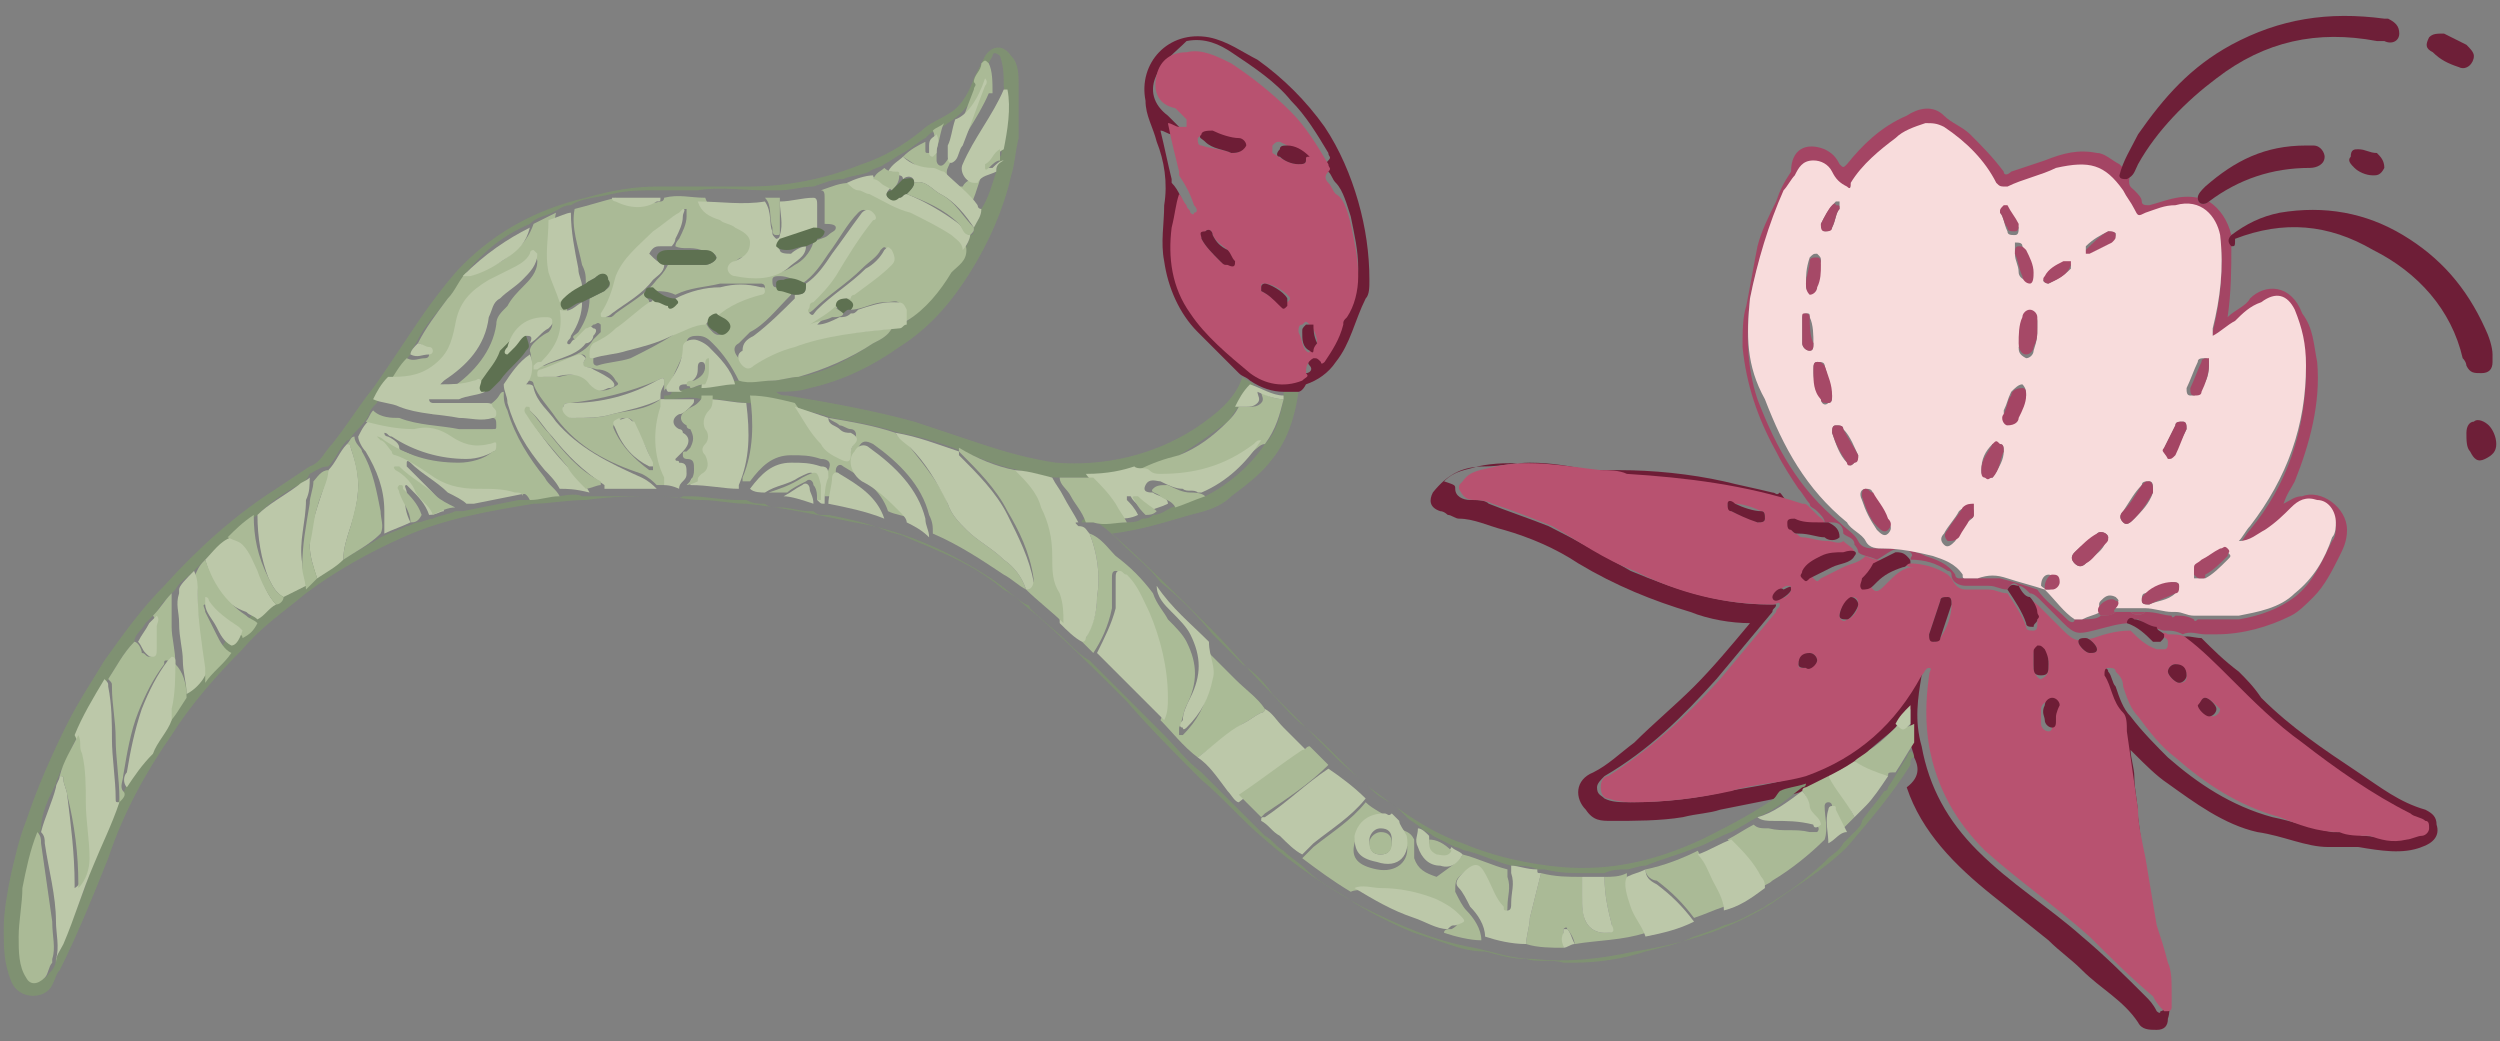 <?xml version="1.0" encoding="UTF-8"?>
<svg xmlns="http://www.w3.org/2000/svg" xmlns:xlink="http://www.w3.org/1999/xlink" version="1.1" id="Capa_1" x="0px" y="0px" viewBox="0 0 67 27.9" style="enable-background:new 0 0 67 27.9;" xml:space="preserve">
<rect x="0" y="0" width="67" height="27.9" fill="#808080" stroke="none"/>
<style type="text/css">
	.st0{fill:#7F9172;}
	.st1{fill:#6E1D36;}
	.st2{fill:#A44564;}
	.st3{fill:#6E1E37;}
	.st4{fill:#6E1F38;}
	.st5{fill:#AABA96;}
	.st6{fill:#AABB96;}
	.st7{fill:#BCC8A9;}
	.st8{fill:#B85270;}
	.st9{fill:#FEFEFE;}
	.st10{fill:#F8DCDC;}
	.st11{fill:#A64967;}
	.st12{fill:#5E7151;}
</style>
<g id="CLn0xT_00000070097106759441716700000015059893208768089758_">
	<g>
		<path class="st0" d="M51.3,20.3c-0.1,0-0.1,0.1-0.1,0.2c-0.5,0.8-1.1,1.5-1.7,2.2c-0.6,0.6-1.3,1-2,1.5c-1.1,0.7-2.4,1.1-3.7,1.3    c-0.9,0.2-1.8,0.3-2.7,0.2c-0.6,0-1.1-0.2-1.6-0.3c-1.1-0.2-2-0.6-3-1.1c-0.9-0.5-1.8-1.1-2.6-1.8c-0.6-0.5-1.1-1.1-1.7-1.6    c-0.7-0.7-1.4-1.4-2-2.1c-0.8-0.8-1.6-1.6-2.4-2.3c-0.5-0.4-0.9-0.8-1.4-1.1c-1.1-0.7-2.3-1.2-3.5-1.4c-1-0.2-1.9-0.4-2.9-0.5    c-0.4,0-0.8-0.1-1.2-0.1c-0.4,0-0.7-0.1-1.1-0.1c-0.7,0-1.3,0-2,0.1c-0.5,0-1,0.1-1.4,0.1c-1.2,0.2-2.4,0.4-3.5,0.9    c-0.9,0.4-1.8,0.9-2.6,1.5c-0.6,0.5-1.2,0.9-1.7,1.5c-0.7,0.7-1.4,1.5-1.9,2.3c-0.7,1-1.3,2.1-1.7,3.3c-0.4,1-0.8,2-1.3,3    c-0.1,0.1-0.1,0.2-0.2,0.4c-0.2,0.4-0.9,0.4-1.1-0.1c-0.2-0.5-0.2-0.9-0.2-1.4c0-0.5,0.1-1,0.2-1.5C0.4,23,0.5,22.5,0.7,22    c0.3-0.9,0.7-1.8,1.1-2.6c0.3-0.6,0.7-1.2,1-1.7c0.5-0.7,1-1.4,1.6-2c0.9-1,1.9-1.9,3-2.6c0.3-0.2,0.6-0.4,0.9-0.6    c0.3-0.1,0.4-0.4,0.6-0.6c0.4-0.5,0.7-1,1.1-1.5c0.5-0.7,1-1.5,1.5-2.2c0.3-0.4,0.6-0.8,0.9-1.1c0.9-0.9,2-1.5,3.3-1.8    C16.4,5.1,17,5,17.6,5c0.8,0,1.6,0,2.4,0c1.1,0,2.1-0.2,3.1-0.6c0.6-0.2,1.1-0.5,1.6-0.9c0.2-0.2,0.5-0.3,0.8-0.5    c0.3-0.2,0.5-0.6,0.6-0.9c0.1-0.2,0.2-0.4,0.3-0.6c0.2-0.3,0.5-0.3,0.7,0c0.2,0.2,0.2,0.5,0.2,0.8c0,0.5,0,0.9,0,1.4    c-0.1,0.4-0.1,0.7-0.2,1c-0.2,0.9-0.6,1.8-1.1,2.6c-0.5,0.8-1.1,1.5-1.9,2c-0.7,0.5-1.5,0.9-2.4,1.1c-0.3,0.1-0.6,0.1-0.9,0.1    c0.1,0.1,0.2,0.1,0.3,0.1c1.2,0.2,2.3,0.4,3.4,0.7c0.6,0.2,1.2,0.4,1.8,0.6c0.6,0.2,1.3,0.4,2,0.5c1.3,0.1,2.6-0.2,3.7-0.9    c0.6-0.4,1.1-0.8,1.3-1.4c0.1,0.1,0.2,0.1,0.3,0.2c-0.1,0.2-0.3,0.4-0.4,0.6c-0.1,0.1-0.2,0.3-0.3,0.4c-0.4,0.3-0.8,0.6-1.3,0.9    c-0.3,0.2-0.7,0.3-1.1,0.4c-0.4,0.1-0.7,0.2-1.1,0.2c-0.3,0-0.7,0-1,0c-0.4,0-0.7-0.1-1.1-0.2c-0.5-0.1-1-0.3-1.5-0.5    c-0.5-0.2-1.1-0.4-1.7-0.5c-0.6-0.2-1.2-0.3-1.8-0.4c-0.3-0.1-0.6-0.2-1-0.2c-0.4-0.1-0.8-0.1-1.2-0.2c-0.3,0-0.7-0.1-1-0.1    c-0.1,0-0.2,0-0.3,0c-0.3-0.1-0.6,0-0.9,0c0,0-0.1,0-0.1,0c0,0,0-0.1,0-0.1c0.1,0,0.2,0,0.2-0.1c0.2,0,0.4-0.1,0.5-0.1    c0.1,0,0.3-0.1,0.4-0.1c0.3,0,0.6-0.1,0.9-0.1c0.3,0,0.6,0,0.9,0c0.2,0,0.5-0.1,0.7-0.1c0.7-0.1,1.4-0.5,2-0.9    c0.2-0.1,0.4-0.2,0.5-0.4c0.1,0,0.1-0.1,0.2-0.1c0,0,0.1,0,0.1,0c0.5-0.4,0.9-0.8,1.2-1.3c0.1-0.2,0.3-0.4,0.4-0.6    C25.9,6.6,26,6.4,26,6.3c0.1,0,0.1-0.1,0.1-0.2c0.1-0.2,0.2-0.3,0.2-0.5c0.2-0.3,0.3-0.7,0.4-1c0-0.1,0.1-0.3,0.1-0.4    c0.1-0.1,0-0.2,0-0.3c0.1-0.5,0.2-1,0.1-1.6c0-0.3,0-0.5-0.1-0.8c-0.1-0.1-0.2-0.1-0.2,0c-0.1,0.2-0.2,0.3-0.2,0.5    c-0.2,0.5-0.5,1-1,1.3c-0.1,0.1-0.2,0.1-0.3,0.2c-0.1,0-0.2,0.1-0.3,0.2c-0.2,0.1-0.4,0.3-0.6,0.4c-0.2,0.1-0.3,0.2-0.5,0.3    c-0.1,0.1-0.3,0.1-0.4,0.2c-0.2,0.1-0.5,0.1-0.7,0.2c-0.3,0-0.5,0.1-0.8,0.2c-0.3,0-0.6,0.1-0.9,0.1c-0.1,0-0.3,0-0.4,0    c-0.6,0-1.2-0.1-1.8,0c-0.4,0-0.7,0-1.1,0c-0.4,0-0.8,0-1.2,0.1c-0.4,0.1-0.8,0.1-1.1,0.3c-0.2,0-0.3,0.1-0.5,0.2    c-0.2,0.1-0.4,0.1-0.6,0.3c-0.7,0.3-1.2,0.7-1.7,1.3C12.3,7.6,12.2,7.8,12,8c-0.3,0.4-0.6,0.7-0.8,1.1C11.1,9.3,11,9.4,11,9.5    c-0.2,0.2-0.3,0.5-0.5,0.7c-0.2,0.2-0.3,0.4-0.4,0.6C10,10.9,9.9,11,9.9,11.1c-0.1,0.2-0.3,0.4-0.4,0.5c-0.1,0.1-0.1,0.2-0.2,0.2    c-0.2,0.2-0.3,0.5-0.5,0.7c-0.2,0-0.3,0.1-0.5,0.2C8.2,12.9,8.1,13,8,13c-0.4,0.2-0.8,0.5-1.1,0.8c-0.3,0.2-0.5,0.4-0.7,0.6    c-0.3,0.2-0.5,0.4-0.7,0.6c-0.1,0.1-0.2,0.2-0.3,0.3c-0.2,0.2-0.4,0.3-0.5,0.5c-0.2,0.2-0.4,0.4-0.5,0.6c-0.1,0.1-0.2,0.2-0.3,0.3    c-0.1,0.2-0.3,0.3-0.3,0.5c-0.3,0.3-0.5,0.7-0.7,1c-0.3,0.5-0.6,0.9-0.8,1.5c-0.2,0.3-0.3,0.7-0.5,1c0,0.1-0.1,0.2-0.1,0.3    c-0.2,0.4-0.4,0.8-0.4,1.2c-0.2,0.5-0.3,1-0.4,1.5c-0.1,0.4-0.1,0.9-0.1,1.3c0,0.4,0,0.8,0.2,1.1c0.1,0.2,0.4,0.2,0.5,0    c0.1-0.1,0.2-0.2,0.2-0.4c0.1-0.2,0.2-0.4,0.2-0.5c0.3-0.7,0.6-1.4,0.8-2.1c0.2-0.6,0.5-1.1,0.7-1.7c0.1-0.1,0.2-0.3,0.2-0.5    c0.2-0.3,0.4-0.6,0.5-0.9c0.2-0.3,0.4-0.6,0.5-0.9c0.2-0.2,0.4-0.4,0.5-0.7c0.2-0.2,0.3-0.4,0.5-0.5c0.3-0.2,0.5-0.5,0.7-0.8    c0.1-0.1,0.2-0.2,0.3-0.3c0.1-0.1,0.3-0.2,0.4-0.4c0.2-0.1,0.4-0.3,0.5-0.4c0.1-0.1,0.2-0.1,0.2-0.2c0.2-0.1,0.3-0.2,0.5-0.4    c0.1-0.1,0.3-0.2,0.3-0.3C8.7,15.3,9,15.1,9.2,15c0.3-0.2,0.7-0.4,1-0.6c0.2-0.1,0.5-0.2,0.7-0.3c0.1,0,0.2-0.1,0.3-0.1    c0.1,0,0.3-0.1,0.4-0.1c0.2-0.1,0.4-0.1,0.6-0.2c0.1,0,0.1,0,0.2,0c0.5-0.1,1-0.2,1.5-0.3c0.1,0,0.1,0,0.2,0    c0.3,0,0.5-0.1,0.8-0.1c0.2,0,0.5-0.1,0.7,0c0.2,0,0.3,0,0.5,0c0.5,0,0.9,0,1.4,0c0.1,0,0.2,0,0.3,0c0.2,0,0.4,0.1,0.5,0    c0.1,0,0.1,0,0.2,0c0.4,0,0.8,0.1,1.3,0.1c0.1,0,0.2,0,0.2,0c0.2,0.1,0.3,0.1,0.5,0.1c0.1,0.1,0.3,0.1,0.4,0.1    c0.3,0,0.5,0.1,0.8,0.1c0,0,0.1,0,0.1,0c0,0,0.1,0.1,0.2,0.1c0.1,0,0.1,0,0.2,0c0.5,0.1,1,0.2,1.5,0.4c0.2,0.1,0.4,0.1,0.6,0.2    c0.2,0.1,0.5,0.2,0.7,0.3c0.7,0.3,1.3,0.6,1.9,1.1c0.2,0.1,0.4,0.3,0.6,0.4c0,0,0.1,0,0.1,0.1c0.3,0.3,0.7,0.6,1,0.9    c0.2,0.2,0.4,0.4,0.6,0.5c0.1,0.1,0.2,0.2,0.3,0.3c0.6,0.6,1.2,1.2,1.7,1.7c0.3,0.3,0.6,0.7,1,1c0.3,0.3,0.5,0.5,0.8,0.8    c0.1,0.1,0.2,0.2,0.3,0.3c0.2,0.2,0.4,0.4,0.6,0.6c0.2,0.1,0.3,0.3,0.5,0.4c0.2,0.2,0.4,0.3,0.6,0.5c0.4,0.4,0.9,0.6,1.3,0.9    c0.5,0.3,1.1,0.6,1.6,0.8c0.3,0.1,0.6,0.2,0.9,0.3c0.3,0.1,0.6,0.2,1,0.2c0.4,0.1,0.7,0.2,1.1,0.2c0.3,0.1,0.7,0,1,0.1    c0.1,0,0.2,0,0.3,0c0.6,0,1.3-0.1,1.9-0.3c0.4-0.1,0.9-0.2,1.3-0.4c0.3-0.1,0.6-0.2,0.8-0.3c0.4-0.1,0.7-0.3,1.1-0.5    c0.1-0.1,0.2-0.1,0.3-0.2c0.5-0.3,1-0.7,1.4-1.1c0.1-0.1,0.3-0.2,0.4-0.4c0.1-0.1,0.2-0.2,0.3-0.3c0.1-0.1,0.2-0.2,0.2-0.3    c0.2-0.3,0.4-0.5,0.6-0.8c0.1,0,0.1-0.1,0.1-0.1c0.2-0.3,0.3-0.5,0.5-0.8C51.2,20,51.3,20.2,51.3,20.3z"></path>
		<path class="st1" d="M51.3,20.3c0-0.1-0.1-0.3-0.1-0.4c0-0.2,0-0.3,0-0.5c0-0.1,0-0.3,0-0.4c-0.1,0.2-0.3,0.3-0.4,0.5    c-0.2,0.2-0.5,0.4-0.8,0.7c-0.1,0.1-0.3,0.2-0.4,0.3c-0.2,0.1-0.4,0.2-0.7,0.4c-0.2,0.1-0.4,0.2-0.6,0.3c-0.2,0.1-0.4,0.1-0.7,0.2    c-0.5,0.1-1,0.2-1.5,0.3c-0.3,0.1-0.6,0.1-1,0.2c-0.6,0.1-1.3,0.1-1.9,0.1c-0.3,0-0.5,0-0.7-0.3c-0.3-0.3-0.3-0.8,0.2-1    c0.4-0.2,0.7-0.5,1.1-0.8c0.5-0.5,1.1-1,1.6-1.5c0.5-0.5,1-1.1,1.5-1.7c-0.5,0-1.1-0.1-1.6-0.3c-1-0.3-2-0.7-3-1.3    c-0.6-0.4-1.3-0.7-2-0.9c-0.4-0.1-0.8-0.3-1.2-0.3c-0.1,0-0.2-0.1-0.3-0.1c0,0-0.1-0.1-0.2-0.1c-0.3-0.1-0.3-0.3-0.2-0.5    c0.4-0.5,0.8-0.7,1.4-0.7c0.4,0,0.8-0.1,1.2-0.1c0.6,0,1.1,0.1,1.6,0.2c0.3,0,0.5,0,0.8,0c0.9,0,1.9,0.1,2.8,0.3    c0.4,0.1,0.9,0.2,1.3,0.3c0.1,0,0.1,0.1,0.2,0c0,0,0,0,0,0c0,0,0,0,0,0c0.1,0.1,0.2,0.3,0.3,0.4c-0.1,0-0.1,0-0.2-0.1    c-1.5-0.4-3.1-0.7-4.7-0.8c-0.2,0-0.5,0-0.7-0.1c-0.9-0.1-1.9-0.3-2.8-0.1c-0.3,0.1-0.6,0.1-0.9,0.4C39,13,39,13,39,13.1    c0,0.2,0.2,0.3,0.4,0.3c0.2,0,0.4,0,0.5,0.1c0.5,0.2,1.1,0.4,1.6,0.6c0.8,0.4,1.5,0.8,2.2,1.2c1.2,0.5,2.4,0.9,3.7,0.9    c0.1,0,0.2,0,0.2,0c0,0.1-0.1,0.1-0.1,0.2c-0.5,0.6-1,1.2-1.5,1.8c-0.9,1-1.8,1.9-3,2.6c-0.1,0.1-0.2,0.2-0.2,0.3    c0,0.2,0.1,0.2,0.2,0.3c0.2,0.1,0.4,0.1,0.7,0.1c0.9,0,1.8-0.1,2.6-0.3c0.6-0.1,1.3-0.2,1.9-0.4c1.4-0.5,2.4-1.4,3.1-2.7    c0-0.1,0.1-0.2,0.2-0.2c0.1,0,0,0.2,0,0.2c-0.1,0.6-0.2,1.2,0,1.9c0.2,1.1,0.7,2,1.5,2.8c0.9,0.9,1.9,1.5,2.8,2.3    c0.6,0.5,1.2,1.1,1.7,1.6c0.1,0.1,0.2,0.2,0.3,0.4c0,0,0.1,0.1,0.1,0C58,27.1,58,27,58,27c0-0.1-0.1-0.3,0-0.4    c0.1-0.3,0-0.5-0.1-0.8c-0.1-0.3-0.2-0.6-0.3-1c-0.1-0.6-0.3-1.2-0.3-1.8c0-0.4-0.1-0.8-0.2-1.3C57,21,57,20.3,56.8,19.6    c0-0.2,0-0.4-0.1-0.5c-0.3-0.3-0.3-0.7-0.5-1c-0.1-0.1,0-0.2,0.1-0.2c0.1,0,0.2,0,0.2,0.1c0.1,0.1,0.1,0.3,0.2,0.4    c0.1,0.3,0.2,0.6,0.4,0.8c0.3,0.4,0.7,0.8,1,1.1c0.8,0.7,1.7,1.3,2.8,1.6c0.5,0.1,1.1,0.3,1.6,0.4c0.3,0,0.6,0,0.8,0.1    c0.3,0,0.7,0.1,1,0.1c0.1,0,0.3,0,0.4-0.1c0.1,0,0.2-0.1,0.2-0.2c0-0.1-0.1-0.1-0.1-0.2c-0.1-0.1-0.3-0.1-0.4-0.2    c-1-0.5-2-1.2-2.9-1.9c-0.7-0.5-1.3-1.1-1.9-1.7c-0.4-0.4-0.8-0.8-1.2-1.1c0.2-0.1,0.4,0,0.6,0c0.3,0.3,0.6,0.6,1,0.9    c0.2,0.2,0.4,0.4,0.6,0.7c0.8,0.8,1.7,1.4,2.6,2c0.6,0.4,1.1,0.8,1.8,1c0.2,0.1,0.3,0.2,0.3,0.4c0.1,0.3-0.1,0.5-0.4,0.6    c-0.5,0.2-1.1,0.1-1.7,0c-0.3,0-0.6,0-0.8,0c-0.6,0-1.2-0.3-1.9-0.4c-0.9-0.2-1.7-0.8-2.4-1.3c-0.3-0.2-0.6-0.5-0.9-0.8    c0,0-0.1-0.1-0.1-0.1c0,0.2,0.1,0.5,0.1,0.7c0,0.4,0.1,0.7,0.1,1.1c0.1,0.8,0.2,1.5,0.3,2.3c0.1,0.7,0.3,1.3,0.5,1.9    c0,0.1,0,0.2,0,0.3c0,0.3,0.1,0.6,0,0.9c0,0.2-0.1,0.3-0.3,0.3c-0.2,0-0.4,0-0.5-0.2c-0.4-0.6-1-0.9-1.5-1.4    c-0.3-0.3-0.6-0.5-0.9-0.8c-0.5-0.4-1-0.8-1.5-1.2c-1-0.8-1.9-1.7-2.3-2.9C51.5,20.8,51.4,20.5,51.3,20.3z"></path>
		<path class="st2" d="M59.1,17c-0.2,0-0.4-0.1-0.6,0c-0.2-0.1-0.3-0.1-0.5-0.1c-0.1,0-0.2-0.1-0.2,0c-0.2-0.1-0.3-0.2-0.5-0.3    c-0.1,0-0.2,0-0.2,0.1c-0.3,0-0.6,0.1-1,0.2c-0.4,0.1-0.5,0.1-0.8-0.2c-0.2-0.2-0.4-0.4-0.6-0.6c-0.1-0.1-0.2-0.2-0.3-0.2    c-0.1-0.1-0.2-0.2-0.3-0.2c-0.1-0.1-0.2-0.1-0.3,0.1c-0.2,0-0.3-0.1-0.5-0.1c-0.2,0-0.4,0-0.6,0c-0.2,0-0.4-0.1-0.4-0.3    c0-0.1-0.1-0.1-0.1-0.1c-0.3-0.2-0.6-0.3-1-0.3c0-0.1,0.1-0.1,0-0.2c-0.1-0.1-0.2-0.1-0.3-0.1c-0.2,0-0.4,0.2-0.6,0.3    c-0.2-0.1-0.4-0.1-0.5-0.2c0-0.1-0.1-0.2-0.1-0.2c0-0.2-0.2-0.2-0.3-0.3c0-0.2-0.1-0.3-0.3-0.3c-0.1,0-0.2,0-0.2,0    c0-0.1-0.1-0.2-0.2-0.3c-0.1-0.1-0.2-0.1-0.2-0.2c-0.1-0.1-0.2-0.3-0.3-0.4c0,0,0,0,0,0c0,0,0,0,0,0c-0.2-0.3-0.4-0.6-0.6-1    c-0.5-0.9-0.8-1.8-0.9-2.8c0-0.4,0-0.8,0.1-1.1c0.1-0.5,0.2-1.1,0.3-1.6c0.1-0.4,0.3-0.8,0.5-1.2c0.1-0.3,0.2-0.5,0.4-0.8    C48,4,48.4,3.8,48.9,4c0.2,0.1,0.3,0.2,0.4,0.4c0.1,0.1,0.1,0.1,0.2,0c0.4-0.5,0.9-1,1.6-1.3c0.3-0.2,0.7-0.3,1,0    c0.2,0.2,0.5,0.3,0.7,0.5c0.3,0.3,0.6,0.6,0.9,1c0,0.1,0.1,0.1,0.2,0c0.3-0.1,0.6-0.2,0.9-0.3c0.5-0.2,0.9-0.3,1.4-0.2    c0.2,0,0.4,0.2,0.6,0.3c0,0,0.1,0.1,0.1,0.1c0,0.1,0.1,0.1,0.2,0.1C57,5,57.1,5,57.2,5.1c0.1,0.1,0.2,0.2,0.2,0.3    c0,0.1,0.1,0.1,0.2,0.1c0.4-0.1,0.8-0.3,1.3-0.2c0,0.2,0.2,0.2,0.3,0.1c0.3,0.2,0.5,0.5,0.6,0.9c-0.1,0.1,0,0.2,0,0.3    c0,0.6,0,1.2-0.1,1.9c0.2-0.2,0.5-0.3,0.6-0.5c0.4-0.4,1.1-0.4,1.4,0.4C62,8.8,62,9.2,62.1,9.7c0.1,1.1-0.2,2.2-0.6,3.2    c-0.1,0.2-0.2,0.3-0.3,0.6c0.2-0.1,0.3-0.2,0.5-0.2c0.5-0.2,1.2,0.3,1.2,0.9c0,0.3-0.1,0.5-0.2,0.7c-0.2,0.4-0.4,0.8-0.7,1.1    c-0.2,0.2-0.4,0.4-0.6,0.5c-0.6,0.3-1.3,0.5-2,0.5C59.2,17,59.1,17,59.1,17z M56.3,16.5c0.1,0,0.3,0,0.4-0.1c0,0,0.1,0,0.1,0    c0,0,0.1,0,0.1,0c0.1,0,0.1,0,0.2,0c0.1,0.1,0.3,0.1,0.4,0c0.3,0,0.5,0.1,0.7,0.1c0,0,0,0.1,0.1,0c0.2,0,0.3,0,0.5,0.1    c0,0,0,0.1,0.1,0c0.3,0,0.6,0,0.9,0c0,0,0.1,0,0.1,0c0,0,0.1,0,0.1,0c0.6-0.1,1.1-0.3,1.5-0.6c0.5-0.4,0.7-0.9,1-1.5    c0.1-0.1,0.1-0.3,0.1-0.4c0-0.3-0.2-0.5-0.5-0.6c-0.3,0-0.5,0.1-0.7,0.2c-0.2,0.2-0.5,0.4-0.7,0.6c-0.2,0.1-0.4,0.3-0.7,0.3    c0,0,0,0,0,0c0.1-0.1,0.2-0.3,0.3-0.4c1-1.2,1.5-2.7,1.5-4.3c0-0.5-0.1-1-0.3-1.5c-0.2-0.4-0.5-0.5-0.9-0.2    c-0.2,0.2-0.4,0.4-0.7,0.5c-0.2,0.2-0.4,0.3-0.6,0.4c0-0.1,0-0.1,0-0.2c0.2-0.8,0.3-1.7,0.2-2.5c-0.1-0.6-0.5-1-1.2-0.8    c-0.3,0.1-0.5,0.1-0.8,0.2c-0.1,0.1-0.2,0.1-0.3-0.1c-0.1-0.2-0.2-0.3-0.3-0.5c-0.5-0.7-1-0.9-1.8-0.6c-0.5,0.1-0.9,0.3-1.3,0.5    c-0.1,0-0.2,0-0.3-0.1c-0.3-0.6-0.8-1.1-1.4-1.5c-0.1-0.1-0.3-0.2-0.5-0.1c-0.3,0.1-0.6,0.2-0.8,0.4c-0.5,0.4-0.9,0.8-1.2,1.2    c0,0-0.1,0.2-0.1,0.1c-0.1-0.1-0.3-0.2-0.4-0.4c-0.1-0.2-0.3-0.3-0.5-0.3c-0.3,0-0.4,0.2-0.5,0.4C48,4.8,47.9,5,47.9,5.2    C47.4,6.1,47.1,7,46.9,8c-0.1,0.9-0.1,1.8,0.2,2.7c0.5,1.3,1.1,2.4,2.2,3.3c0.2,0.2,0.4,0.3,0.5,0.5c0.1,0.2,0.3,0.2,0.5,0.2    c0.5,0,0.9,0,1.3,0.2c0.3,0.1,0.6,0.2,0.8,0.5c0,0.1,0.1,0.1,0.1,0.1c0.1,0,0.2,0,0.3,0c0.3,0,0.5,0,0.8,0c0.4,0.1,0.7,0.2,1,0.3    l0,0c0.2,0.3,0.5,0.5,0.8,0.8c0.1,0.1,0.2,0.1,0.2,0C56,16.6,56.2,16.6,56.3,16.5z"></path>
		<path class="st0" d="M47.7,21.2c0.2-0.1,0.4-0.1,0.7-0.2c0,0.1-0.1,0.1-0.1,0.1c-0.4,0.3-0.7,0.6-1.2,0.8    c-0.2,0.1-0.5,0.3-0.7,0.4c-0.3,0.1-0.6,0.3-0.9,0.4c-0.5,0.2-0.9,0.3-1.4,0.5c-0.2,0-0.4,0.1-0.5,0.1c-0.2,0-0.4,0-0.6,0.1    c-0.2,0-0.4,0-0.5,0c-0.4,0-0.7,0-1.1-0.1c-0.1,0-0.1,0-0.2,0c-0.2-0.1-0.4-0.1-0.7-0.1c-0.4-0.1-0.8-0.3-1.2-0.4    c-0.1,0-0.2-0.1-0.3-0.1c-0.2-0.1-0.4-0.2-0.6-0.3c-0.1-0.1-0.2-0.1-0.3-0.2c-0.1-0.1-0.3-0.2-0.4-0.3c-0.1-0.1-0.1-0.1-0.2-0.2    c-0.2-0.2-0.5-0.3-0.7-0.5c-0.3-0.3-0.7-0.6-1-0.9c-0.2-0.2-0.3-0.3-0.5-0.5c-0.2-0.2-0.4-0.4-0.7-0.7c-0.2-0.2-0.3-0.3-0.5-0.5    c-0.2-0.3-0.5-0.6-0.8-0.8c-0.3-0.3-0.5-0.5-0.8-0.8c-0.4-0.5-0.9-1-1.4-1.4c-0.3-0.4-0.7-0.7-1-1c-0.2-0.2-0.4-0.4-0.7-0.6    c-0.1-0.1-0.1-0.2-0.2-0.2C28.9,14,29,14,29,14c0.1,0,0.1,0,0.2,0c0.3,0,0.6,0,0.9,0c0.2,0,0.4,0,0.5-0.1c0.1,0,0.2,0,0.3-0.1    c0.2,0,0.3-0.1,0.5-0.2c0.3-0.1,0.5-0.2,0.8-0.3c0,0,0.1,0,0.1,0c0.6-0.3,1.2-0.8,1.6-1.4c0.3-0.3,0.4-0.7,0.5-1.2    c0-0.1,0-0.1,0-0.2c0.1,0,0.2,0,0.4,0c-0.1,0.7-0.3,1.3-0.7,1.8c-0.3,0.4-0.7,0.7-1.1,1c-0.3,0.3-0.7,0.4-1.1,0.5    c-0.7,0.2-1.3,0.4-2.1,0.5c0.9,0.8,1.8,1.7,2.7,2.6c0.5,0.5,0.9,1,1.4,1.5c0.4,0.4,0.7,0.8,1.1,1.1c0.6,0.5,1.1,1.1,1.7,1.6    c0.8,0.6,1.6,1.2,2.5,1.5c0.7,0.3,1.5,0.5,2.3,0.6c1.5,0.2,2.8-0.1,4.1-0.7c0.6-0.3,1.2-0.6,1.8-1C47.6,21.4,47.6,21.3,47.7,21.2z    "></path>
		<path class="st1" d="M34.8,10.5c-0.1,0-0.2,0-0.4,0c-0.3,0-0.6-0.1-0.9-0.3c-0.1-0.1-0.2-0.1-0.3-0.2c-0.4-0.4-0.7-0.7-1.1-1.1    c-0.5-0.5-0.8-1.2-0.9-1.9c-0.1-0.5,0-1,0-1.5c0.1-0.6,0-1.2-0.2-1.7c-0.1-0.4-0.3-0.7-0.3-1.1c-0.2-1,0.6-1.9,1.7-1.7    c0.5,0.1,0.9,0.4,1.3,0.6c0.7,0.5,1.3,1.1,1.8,1.8c0.4,0.6,0.7,1.3,0.9,2c0.2,0.7,0.3,1.4,0.3,2.1c0,0.2,0,0.4-0.1,0.5    c-0.3,0.6-0.4,1.2-0.8,1.7c-0.2,0.3-0.5,0.5-0.8,0.6C34.9,10.5,34.8,10.5,34.8,10.5z M31.6,5.2c0,0.3-0.1,0.5-0.1,0.7    c-0.1,0.8,0,1.6,0.5,2.3c0.4,0.6,1,1.2,1.6,1.6c0.4,0.3,0.9,0.4,1.4,0.2c0.1,0,0.2-0.1,0.1-0.2c-0.1-0.1,0-0.2,0.1-0.3    c0.1-0.1,0.2,0,0.2,0.1c0,0.1,0.1,0,0.1,0c0.2-0.3,0.4-0.6,0.5-1c0-0.1,0-0.2,0.1-0.3c0.2-0.3,0.3-0.7,0.3-1.1    c0-0.5-0.1-0.9-0.2-1.4c-0.1-0.3-0.2-0.7-0.4-0.9c-0.1-0.1-0.1-0.2-0.2-0.3c-0.1-0.1-0.1-0.2,0-0.3c0.1-0.1,0-0.1,0-0.2    c-0.3-0.5-0.6-1-1-1.4c-0.4-0.5-1-0.9-1.6-1.3c-0.3-0.2-0.7-0.4-1.2-0.3C31.5,1.4,31.2,1.6,31,2c-0.2,0.4-0.1,0.8,0.3,1.1    c0.1,0.1,0.2,0.2,0.3,0.3c0,0,0.1,0.1,0,0.2c0,0.1-0.1,0.1-0.2,0c-0.1,0-0.2-0.1-0.3-0.1c0.1,0.4,0.2,0.9,0.3,1.3c0,0,0,0,0,0.1    c0.2,0.2,0.3,0.5,0.4,0.8c0,0.1,0,0.1,0,0.2c-0.1,0-0.1,0-0.1,0c0,0-0.1-0.1-0.1-0.2C31.7,5.5,31.6,5.4,31.6,5.2z"></path>
		<path class="st3" d="M59.8,6.6c-0.1-0.1-0.1-0.2,0-0.3c0.4-0.3,0.8-0.5,1.3-0.6c1.2-0.2,2.3,0,3.3,0.6c1,0.6,1.7,1.4,2.2,2.5    c0.1,0.2,0.2,0.5,0.2,0.7c0,0.1,0,0.1,0,0.2c0,0.2-0.1,0.3-0.3,0.3c-0.2,0-0.3,0-0.4-0.2c0,0,0-0.1-0.1-0.2    c-0.3-1.3-1.2-2.3-2.4-2.9c-1.2-0.7-2.4-0.8-3.7-0.3C59.9,6.6,59.9,6.6,59.8,6.6z"></path>
		<path class="st4" d="M57,4.8c-0.1,0-0.2,0-0.2-0.1c0.1-0.4,0.3-0.7,0.5-1.1c0.7-1,1.4-1.8,2.5-2.4c1.3-0.7,2.6-0.9,4.1-0.7    c0,0,0.1,0,0.1,0c0.2,0.1,0.3,0.2,0.3,0.4c0,0.2-0.2,0.3-0.4,0.2c-0.1,0-0.1,0-0.2,0c-1.6-0.3-3,0-4.3,1c-0.8,0.6-1.6,1.4-2.1,2.3    C57.2,4.6,57.2,4.7,57,4.8z"></path>
		<path class="st4" d="M59.2,5.4c-0.1,0.1-0.3,0.1-0.3-0.1c0-0.1,0.1-0.2,0.2-0.3c0.8-0.7,1.6-1.1,2.7-1.1c0.1,0,0.1,0,0.2,0    c0.2,0,0.3,0.2,0.3,0.3c0,0.2-0.2,0.3-0.4,0.3C60.9,4.5,60,4.8,59.2,5.4z"></path>
		<path class="st4" d="M66.3,1.5c0,0.2-0.2,0.4-0.4,0.3c-0.3-0.1-0.5-0.2-0.7-0.4C65,1.3,65,1.2,65.1,1c0.1-0.1,0.2-0.1,0.4-0.1    c0.2,0.1,0.4,0.2,0.6,0.3C66.2,1.3,66.3,1.4,66.3,1.5z"></path>
		<path class="st4" d="M66.9,11.9c0,0.2-0.1,0.3-0.3,0.4c-0.2,0.1-0.3,0-0.4-0.2c-0.1-0.1-0.1-0.3-0.1-0.5c0-0.2,0.1-0.3,0.2-0.3    c0.1-0.1,0.3,0,0.4,0.1C66.8,11.5,66.9,11.7,66.9,11.9z"></path>
		<path class="st4" d="M63.2,4c0.2,0,0.3,0.1,0.5,0.1c0.1,0.1,0.2,0.2,0.2,0.4c-0.1,0.2-0.2,0.2-0.3,0.2c-0.2,0-0.4-0.1-0.5-0.2    c-0.1-0.1-0.2-0.2-0.1-0.3C63,4,63.1,4,63.2,4z"></path>
		<path class="st5" d="M11.2,9.2C11.4,8.8,11.7,8.4,12,8c0.2-0.2,0.3-0.5,0.5-0.7c0,0.1,0.1,0,0.2,0c0.3-0.1,0.7-0.2,1-0.5    c0.3-0.2,0.5-0.5,0.6-0.8c0.2-0.1,0.4-0.2,0.6-0.3c-0.1,0.5-0.1,0.9,0,1.4c0,0.3,0.1,0.6,0.3,0.8c0,0.1,0,0.2,0,0.3    c0,0.5-0.1,1-0.5,1.4c-0.1,0.1-0.1,0.1-0.2,0.1c0,0,0,0.1,0,0.1c0,0,0.1,0,0.1,0c0.4-0.2,1-0.2,1.3-0.7c0.1-0.1,0.1-0.1,0.2-0.2    c0-0.1,0-0.1,0-0.2c-0.1-0.1-0.1,0-0.2,0c-0.1,0.1-0.2,0.2-0.3,0.3c-0.1,0-0.1,0.2-0.2,0.1c-0.1-0.1,0-0.1,0.1-0.2    c0.2-0.3,0.3-0.6,0.3-0.9C15.8,8,16,7.9,16.2,7.8c0.1-0.1,0.2-0.1,0.1-0.3c-0.1-0.1-0.2-0.1-0.3-0.1c-0.1,0.1-0.2,0.1-0.3,0.2    c0-0.2,0-0.3-0.1-0.5c-0.1-0.5-0.3-1-0.2-1.5c0.4-0.1,0.7-0.2,1.1-0.3c0,0,0,0.1,0.1,0.1c0.4,0.1,0.7,0.1,1.1,0    c0.1,0,0.1-0.1,0.1-0.1c0.4-0.1,0.7,0,1.1,0c0.1,0.3,0.3,0.4,0.6,0.5c0.1,0,0.3,0.1,0.4,0.2c0.2,0.1,0.3,0.2,0.4,0.4    c0,0.3-0.1,0.4-0.4,0.5c-0.1,0-0.2,0.1-0.2,0.2c0,0.1,0.1,0.2,0.2,0.2c0.5,0.1,1,0.1,1.4-0.2c0.2-0.1,0.4-0.3,0.5-0.6    c0.1-0.1,0.3-0.1,0.4-0.2c0.1-0.1,0.2-0.1,0.2-0.2c0-0.1-0.2-0.1-0.3-0.1c0-0.2,0-0.5,0-0.7c0-0.1,0-0.2-0.1-0.2    c0.3-0.1,0.5-0.2,0.8-0.2c0.1,0.1,0.2,0.2,0.3,0.2c0.1,0,0.2,0.1,0.3,0.1c0.4,0.2,0.7,0.4,1.1,0.5c0.4,0.1,0.8,0.3,1.1,0.6    c0.1,0.1,0.3,0.2,0.3,0.4c0,0.3-0.2,0.4-0.4,0.6c-0.3,0.5-0.7,1-1.2,1.3c0,0-0.1,0-0.1,0c0-0.1,0-0.2,0-0.4C24,8,24,8.1,23.7,8.1    c-0.3,0-0.6,0.2-0.9,0.2c0.1-0.1,0-0.2-0.1-0.3c0,0,0-0.1,0.1-0.1c0.3-0.2,0.7-0.5,1-0.8c0.2-0.1,0.1-0.3,0-0.4    c-0.1-0.1-0.1-0.1-0.2,0c-0.1,0.2-0.3,0.3-0.5,0.5c-0.4,0.4-0.9,0.7-1.3,1.1c0,0-0.1,0.1-0.2,0.1c-0.1-0.1,0-0.1,0-0.2    c0,0,0,0,0.1-0.1c0.2-0.2,0.4-0.4,0.6-0.7c0.3-0.5,0.7-1,1-1.5c0.1-0.1,0.1-0.2,0-0.2c-0.1-0.1-0.2-0.1-0.3,0    c-0.3,0.3-0.5,0.7-0.8,1.1c-0.2,0.3-0.4,0.6-0.7,0.8c-0.2-0.1-0.4-0.2-0.6-0.2c-0.1,0-0.2,0-0.2,0.1c0,0.1,0,0.2,0.1,0.2    c0.1,0.1,0.3,0.1,0.4,0.1c0,0,0,0.1,0,0.1c-0.4,0.4-0.7,0.8-1.1,1c-0.1,0.1-0.2,0.2-0.3,0.3c-0.2,0.1-0.1,0.3,0,0.4    c0.1,0.2,0.2,0.1,0.3,0c0.4-0.2,0.7-0.3,1.1-0.5C22.1,9,23,8.9,23.9,8.8c-0.1,0.2-0.3,0.3-0.5,0.4c-0.6,0.4-1.3,0.7-2,0.9    c-0.2,0-0.5,0.1-0.7,0.1c-0.3,0-0.6,0.1-0.9,0c-0.2-0.4-0.4-0.7-0.7-1c-0.1-0.1-0.2-0.2-0.4-0.2c-0.1,0-0.3,0-0.3,0.2    c-0.1,0.4-0.3,0.7-0.4,1c0,0.1-0.1,0.1,0,0.2c-0.1,0-0.2,0-0.2,0.1c0-0.1,0-0.1,0-0.2c0-0.2,0-0.2-0.2-0.1    c-0.7,0.3-1.5,0.5-2.3,0.6c-0.1,0-0.2,0-0.2,0.1c0,0.1,0.1,0.2,0.2,0.3c0,0,0.1,0,0.1,0c0.4,0,0.7,0,1-0.1    c0.4-0.1,0.9-0.1,1.3-0.4c0,0,0.1,0,0.1,0c0,0.1,0,0.1,0,0.2c-0.2,0.7-0.2,1.3,0.1,1.9c0,0.1,0,0.1,0,0.2c-0.1,0-0.2,0-0.3,0    c-0.1-0.1-0.2-0.2-0.4-0.3c-0.9-0.3-1.7-0.7-2.3-1.5c-0.2-0.3-0.5-0.6-0.6-0.9c0-0.1-0.1-0.1-0.2-0.1c0.1-0.2,0.2-0.5,0.1-0.8    c0-0.1,0.1-0.2,0.1-0.2c0.1-0.1,0.2-0.2,0.4-0.3c0,0,0.1-0.1,0.1-0.2c0-0.1-0.1-0.1-0.2-0.1c-0.6-0.1-0.9,0.3-1,0.8    c0,0.1,0,0.1,0,0.2c-0.2,0.3-0.4,0.5-0.5,0.8c-0.1-0.1-0.1,0-0.2,0c-0.3,0.1-0.6,0.2-0.9,0.1c0,0,0.1,0,0.1-0.1    c0.6-0.4,1.1-1,1.2-1.7c0-0.2,0.1-0.3,0.3-0.5C13.7,8,13.9,7.8,14,7.7c0.2-0.2,0.4-0.4,0.4-0.7c0,0,0-0.1-0.1-0.1    c-0.1,0-0.1,0-0.1,0.1c-0.1,0.2-0.3,0.4-0.5,0.4c-0.2,0.1-0.4,0.2-0.6,0.3c-0.5,0.3-0.8,0.6-0.9,1.2c-0.1,0.4-0.2,0.8-0.6,1.1    c-0.4,0.3-0.8,0.3-1.2,0.3c0.2-0.3,0.3-0.5,0.5-0.7c0.2,0.1,0.3,0,0.5,0c0,0,0.1,0,0.1-0.1c0-0.1,0-0.1-0.1-0.1    C11.4,9.3,11.3,9.2,11.2,9.2z M18.1,6.6c0-0.1,0.1-0.2,0.1-0.2c0.1-0.2,0.2-0.4,0.2-0.6c0-0.1,0-0.1,0-0.2c-0.1,0-0.1,0-0.1,0.1    C18,5.8,17.8,6,17.6,6.2c-0.4,0.3-0.8,0.7-1,1.2c-0.1,0.3-0.2,0.7-0.4,1c0,0.1,0,0.1,0.1,0.1c0.1,0,0.1,0,0.2-0.1    c0.4-0.3,0.8-0.5,1.1-0.9c0.1-0.1,0.2-0.2,0.3-0.4c0.3,0,0.7,0,1,0c0.1,0,0.3-0.1,0.3-0.2c0-0.1-0.2-0.2-0.4-0.2    C18.5,6.6,18.3,6.7,18.1,6.6z M19.1,8.5c0-0.1,0-0.1,0.1-0.1c0.4-0.3,0.8-0.4,1.2-0.6c0.1,0,0.1,0,0.1-0.1c0-0.1-0.1-0.1-0.1-0.1    c-0.4,0-0.7,0-1.1,0c-0.4,0.1-0.8,0.1-1.2,0.3c-0.2-0.1-0.4-0.1-0.6-0.1c-0.1,0-0.2,0-0.2,0.1c0,0.1,0.1,0.1,0.1,0.2    c0.1,0,0.1,0.1,0.2,0.1c0,0.1-0.1,0.1-0.1,0.1c-0.3,0.2-0.6,0.4-0.9,0.7c-0.2,0.2-0.4,0.3-0.6,0.4c-0.1,0-0.1,0.2-0.1,0.3    c0,0.1,0.1,0.1,0.1,0.1c0.3-0.1,0.6-0.1,0.9-0.2C17.3,9.4,17.7,9.2,18,9c0.3-0.2,0.6-0.3,0.9-0.5c0,0.2,0.1,0.3,0.2,0.4    c0.1,0.1,0.2,0.1,0.3,0c0.1-0.1,0-0.2,0-0.3C19.3,8.6,19.2,8.5,19.1,8.5z M15.7,9.6c0-0.1-0.1-0.1-0.1-0.1c-0.3,0.1-0.7,0.3-1,0.4    c0,0-0.1,0-0.1,0.1c0,0.1,0.1,0.1,0.1,0.1c0.1,0,0.3,0,0.4,0c0.3-0.1,0.7-0.1,0.9,0.2c0.1,0.2,0.3,0.2,0.5,0.1    c0.2-0.1,0.2-0.1,0.1-0.2c-0.1-0.2-0.3-0.3-0.5-0.3C15.7,9.8,15.5,9.9,15.7,9.6z M16.8,11.2c-0.1,0-0.2,0-0.2,0.1    c-0.2,0.1-0.2,0.1-0.1,0.3c0.2,0.4,0.5,0.7,0.9,1c0,0,0.1,0,0.1,0c0,0,0-0.1,0-0.1c-0.1-0.4-0.3-0.7-0.5-1.1    C17,11.3,16.9,11.2,16.8,11.2z"></path>
		<path class="st5" d="M22.2,11.2c0.6,0.1,1.2,0.2,1.8,0.4c0.1,0.2,0.3,0.2,0.4,0.4c0.4,0.5,0.8,1,1,1.5c0.1,0.3,0.3,0.5,0.5,0.7    c0.3,0.3,0.7,0.5,1,0.8c0.3,0.2,0.5,0.5,0.6,0.8c-0.2-0.1-0.4-0.3-0.6-0.4c-0.6-0.4-1.2-0.8-1.9-1.1c0-0.2,0-0.3-0.1-0.5    c-0.2-0.8-0.8-1.4-1.5-1.9c-0.2-0.1-0.3-0.1-0.4,0.1c-0.2,0.3-0.1,0.7,0.2,0.8c0.4,0.2,0.7,0.5,1,0.8c0.1,0.1,0.2,0.2,0.2,0.3    c-0.2-0.1-0.4-0.1-0.6-0.2c-0.2-0.6-0.7-0.9-1.2-1.2c-0.1-0.1-0.2,0-0.2,0.1c0,0.2,0,0.5-0.1,0.7c-0.1,0-0.1,0-0.2,0    c0-0.2,0-0.5,0.1-0.7c0.1-0.2,0-0.3-0.2-0.3c-0.3-0.1-0.5-0.1-0.8-0.1c-0.5,0-0.8,0.3-1.1,0.7c-0.1,0-0.2,0-0.2,0c0,0,0-0.1,0-0.1    c0.3-0.7,0.3-1.5,0.2-2.2c0.4,0,0.8,0.1,1.2,0.2c0.2,0.3,0.5,0.7,0.7,1c0.1,0.2,0.3,0.3,0.5,0.4c0.2,0.1,0.2,0.1,0.3-0.1    c0-0.1,0.1-0.2,0.1-0.3c0.1-0.2,0-0.3-0.1-0.3c-0.1,0-0.2-0.1-0.3-0.1C22.4,11.3,22.3,11.3,22.2,11.2z"></path>
		<path class="st6" d="M29.2,14.3c0.3,0.1,0.5,0.4,0.7,0.6c0.4,0.3,0.7,0.6,1,1c0.1,0.3,0.3,0.5,0.4,0.7c0.2,0.2,0.4,0.4,0.5,0.6    c0.3,0.6,0.3,1.1,0,1.7c-0.1,0.2-0.1,0.4-0.2,0.6c0,0.1,0,0.1,0,0.2c0,0,0.1,0,0.1,0c0.4-0.4,0.6-0.8,0.7-1.3c0-0.4-0.2-0.7-0.1-1    c0.3,0.3,0.5,0.5,0.8,0.8c0.3,0.3,0.6,0.5,0.8,0.8c0,0.1-0.1,0.1-0.1,0.1c-0.2,0.1-0.3,0.2-0.5,0.3c-0.4,0.3-0.8,0.6-1.2,0.9    c-0.4-0.3-0.7-0.7-1-1c0.1-0.2,0.1-0.4,0.1-0.6c0-0.8-0.1-1.6-0.5-2.3c-0.2-0.3-0.3-0.7-0.6-1c0,0-0.1-0.1-0.2-0.1    c-0.1,0-0.1,0.1-0.1,0.2c0,0.3,0,0.5,0,0.8c-0.1,0.5-0.3,0.9-0.5,1.2c-0.1-0.1-0.2-0.2-0.3-0.3c0,0,0-0.1,0.1-0.1    c0.2-0.4,0.3-0.7,0.3-1.1C29.5,15.4,29.4,14.8,29.2,14.3z"></path>
		<path class="st7" d="M3.2,21.5c-0.2,0.6-0.5,1.2-0.7,1.7c-0.3,0.7-0.5,1.4-0.8,2.1c-0.1,0.2-0.2,0.3-0.2,0.5c0,0,0-0.1,0-0.1    c0.1-0.3,0-0.7,0-1c0-0.7-0.2-1.4-0.3-2.1c0-0.1,0-0.2-0.1-0.3c0.1-0.4,0.3-0.8,0.4-1.2c0-0.1,0.1-0.2,0.1-0.3    c0.1,0,0.1,0,0.1,0.1c0,0.1,0.1,0.3,0.1,0.4C1.9,22.1,2,22.9,2,23.7c0,0,0,0.1,0,0.1c0.2-0.1,0.3-0.5,0.3-0.8c0-0.5-0.1-1-0.1-1.5    c0-0.4,0-0.9-0.1-1.3c0-0.2,0-0.3-0.1-0.5c0.2-0.5,0.5-1,0.8-1.5c0.1,0.1,0.1,0.1,0.1,0.2C3,18.9,3,19.4,3,19.8    c0,0.5,0.1,1.1,0.1,1.6C3.1,21.5,3.1,21.5,3.2,21.5z"></path>
		<path class="st5" d="M39.2,22.9c0.4,0.1,0.8,0.3,1.2,0.4c0,0.1,0,0.1,0,0.2c0.1,0.3,0,0.5,0,0.8c0,0.1,0,0.1-0.1,0.2    c-0.1,0-0.1-0.1-0.1-0.1c-0.1-0.2-0.2-0.5-0.4-0.7c-0.2-0.4-0.3-0.6-0.7-0.2c-0.1,0.1-0.1,0.2-0.1,0.4c0.1,0.2,0.2,0.4,0.3,0.5    c0.2,0.2,0.4,0.5,0.4,0.8c-0.3,0-0.7-0.1-1-0.2c0-0.1,0.1-0.1,0.2-0.1c0.2-0.1,0.2-0.2,0.1-0.3c-0.2-0.2-0.4-0.3-0.6-0.4    c-0.5-0.2-1-0.3-1.5-0.3c-0.2,0-0.5-0.1-0.7,0c-0.5-0.3-0.9-0.6-1.3-0.9c0.1-0.1,0.2-0.2,0.3-0.3c0.5-0.4,1-0.7,1.4-1.2    c0.2,0.2,0.5,0.3,0.7,0.5c-0.1,0.1-0.1,0-0.2,0c-0.4,0-0.7,0.2-0.8,0.6c-0.1,0.4,0.1,0.6,0.6,0.7c0,0,0,0,0,0    c0.5,0.1,0.9-0.2,0.8-0.7c0-0.1-0.1-0.3-0.2-0.4c0.2,0.1,0.3,0.1,0.4,0.3c0,0.2,0,0.3,0,0.5c0.1,0.3,0.3,0.4,0.6,0.5    C38.9,23.2,39.1,23.1,39.2,22.9z"></path>
		<path class="st7" d="M11,14c-0.2,0.1-0.5,0.2-0.7,0.3c0-0.2,0-0.4,0-0.6c0-0.6-0.2-1.1-0.5-1.6c-0.1-0.1-0.2-0.3-0.2-0.4    c0.1-0.2,0.2-0.4,0.4-0.5c0.4,0.2,0.9,0.3,1.3,0.2c0.3,0,0.7,0.1,1,0.2c0.3,0.2,0.6,0.3,1,0.2c0.1,0,0.2-0.1,0.2,0    c0,0.1,0,0.1-0.1,0.2c-0.3,0.2-0.6,0.3-0.9,0.3c-0.7,0-1.4-0.2-2-0.6c-0.1,0-0.1-0.1-0.2-0.1c0,0.1,0.1,0.1,0.1,0.1    c0.2,0.1,0.3,0.2,0.3,0.3c0,0,0,0.1,0.1,0.1c0.3,0.1,0.6,0.3,0.9,0.5c0.4,0.3,0.8,0.4,1.3,0.4c0.3,0,0.7,0,1,0.1    c0.1,0,0.2,0,0.2,0.1c-0.5,0.1-1,0.2-1.5,0.3c-0.1,0-0.1,0-0.2,0c-0.1-0.1-0.3-0.2-0.5-0.3c-0.3-0.3-0.7-0.5-1-0.8    c0,0-0.1-0.1-0.1,0c0,0,0,0.1,0,0.1c0.2,0.2,0.3,0.3,0.5,0.5c0.2,0.2,0.4,0.4,0.5,0.7c-0.1,0-0.2,0.1-0.4,0.1    c-0.1-0.3-0.3-0.5-0.5-0.7c0,0-0.1-0.1-0.1-0.1c-0.1,0,0,0.1,0,0.2C10.8,13.5,10.9,13.8,11,14z"></path>
		<path class="st6" d="M14,13.3c0-0.1-0.1-0.1-0.2-0.1c-0.3-0.1-0.6-0.1-1-0.1c-0.5,0-0.9-0.1-1.3-0.4c-0.3-0.2-0.6-0.4-0.9-0.5    c0,0-0.1,0-0.1-0.1c-0.1-0.1-0.2-0.3-0.3-0.3c0,0-0.1-0.1-0.1-0.1c0.1,0,0.2,0.1,0.2,0.1c0.6,0.4,1.2,0.6,2,0.6    c0.3,0,0.7-0.1,0.9-0.3c0.1,0,0.1-0.1,0.1-0.2c0-0.1-0.1,0-0.2,0c-0.4,0.1-0.7,0-1-0.2c-0.3-0.2-0.6-0.3-1-0.2    c-0.5,0-0.9-0.1-1.3-0.2c0.1-0.1,0.1-0.2,0.2-0.3c0.2,0.2,0.5,0.2,0.7,0.2c0.5,0.2,1.1,0.2,1.6,0.3c0.3,0,0.6,0,0.9,0    c0.1,0,0.1,0,0.1-0.1c0-0.1,0-0.2-0.1-0.2c-0.1,0-0.2-0.1-0.2-0.1c-0.4,0-0.8,0-1.2,0c-0.1,0-0.1,0-0.2,0c0,0-0.1,0-0.1-0.1    c0-0.1,0.1,0,0.1,0c0.2,0,0.5,0,0.7,0c0.2,0,0.5,0,0.7-0.2c0.1,0.1,0.2,0,0.3-0.1c0.1-0.1,0.1-0.2,0.2-0.2c0,0.2,0,0.3,0.1,0.5    c0.2,0.7,0.6,1.3,1,1.8c0.1,0.2,0.3,0.3,0.4,0.5c-0.3,0-0.5,0.1-0.8,0.1C14.1,13.2,14,13.2,14,13.3z"></path>
		<path class="st7" d="M21.6,7.6c0.3-0.2,0.5-0.5,0.7-0.8c0.3-0.4,0.5-0.7,0.8-1.1c0.1-0.1,0.2-0.1,0.3,0c0.1,0.1,0.1,0.2,0,0.2    c-0.4,0.5-0.7,1-1,1.5c-0.2,0.3-0.4,0.5-0.6,0.7c0,0-0.1,0-0.1,0.1c0,0.1-0.1,0.1,0,0.2c0.1,0.1,0.1,0,0.2-0.1    c0.4-0.4,0.9-0.7,1.3-1.1c0.2-0.1,0.4-0.3,0.5-0.5c0.1-0.1,0.1-0.1,0.2,0c0.1,0.2,0.1,0.3,0,0.4c-0.3,0.3-0.6,0.5-1,0.8    c0,0-0.1,0-0.1,0.1c-0.2,0-0.3,0-0.3,0.2c-0.2,0.1-0.4,0.3-0.6,0.5c0.2,0,0.4-0.1,0.6-0.2c0.1,0,0.2,0,0.3-0.1    c0.1,0,0.1,0,0.2-0.1c0.3-0.1,0.6-0.2,0.9-0.2c0.3,0,0.3,0,0.4,0.2c0,0.1,0,0.2,0,0.4c-0.1,0-0.1,0.1-0.2,0.1    C23,8.9,22.1,9,21.3,9.3c-0.4,0.1-0.8,0.3-1.1,0.5c-0.1,0.1-0.2,0.1-0.3,0c-0.1-0.1-0.2-0.3,0-0.4C19.9,9.2,20,9.1,20.2,9    c0.4-0.3,0.8-0.7,1.1-1c0,0,0,0,0-0.1C21.6,7.9,21.6,7.8,21.6,7.6z"></path>
		<path class="st7" d="M13,10.5c-0.2,0.1-0.5,0.1-0.7,0.2c-0.2,0-0.5,0-0.7,0c0,0-0.1,0-0.1,0c0,0.1,0.1,0.1,0.1,0.1    c0.1,0,0.1,0,0.2,0c0.4,0,0.8,0,1.2,0c0.1,0,0.2,0,0.2,0.1c0.1,0.1,0.1,0.1,0.1,0.2c0,0.1-0.1,0.1-0.1,0.1c-0.3,0.1-0.6,0-0.9,0    c-0.5-0.1-1.1-0.1-1.6-0.3c-0.2-0.1-0.5-0.1-0.7-0.2c0.1-0.2,0.2-0.4,0.4-0.6c0.4,0,0.8,0,1.2-0.3c0.4-0.3,0.5-0.6,0.6-1.1    c0.1-0.6,0.4-0.9,0.9-1.2c0.2-0.1,0.4-0.2,0.6-0.3c0.2-0.1,0.4-0.2,0.5-0.4c0,0,0-0.1,0.1-0.1c0,0,0.1,0.1,0.1,0.1    c0,0.3-0.2,0.5-0.4,0.7c-0.2,0.2-0.4,0.3-0.6,0.5c-0.2,0.1-0.2,0.3-0.3,0.5c-0.1,0.8-0.6,1.3-1.2,1.7c0,0,0,0-0.1,0.1    c0.3,0,0.6,0,0.9-0.1c0.1,0,0.1-0.1,0.2,0C13,10.4,13,10.4,13,10.5z"></path>
		<path class="st7" d="M27.5,15.8c-0.1-0.3-0.3-0.6-0.6-0.8c-0.3-0.3-0.7-0.5-1-0.8c-0.2-0.2-0.4-0.4-0.5-0.7    c-0.3-0.6-0.6-1.1-1-1.5c-0.1-0.1-0.3-0.2-0.4-0.4c0.6,0.1,1.1,0.3,1.7,0.5c0,0,0,0.1,0,0.1c0.5,0.5,1,1,1.3,1.6    c0.3,0.6,0.6,1.2,0.7,1.8C27.8,15.7,27.8,15.9,27.5,15.8C27.5,15.9,27.5,15.8,27.5,15.8z"></path>
		<path class="st7" d="M29.2,14.3c0.2,0.5,0.3,1.1,0.2,1.7c0,0.4-0.1,0.8-0.3,1.1c0,0,0,0.1-0.1,0.1c-0.2-0.1-0.4-0.3-0.6-0.5    c0-0.3,0-0.6-0.1-0.8c-0.2-0.3-0.2-0.7-0.2-1c0-0.4-0.1-0.9-0.3-1.3c-0.2-0.4-0.5-0.7-0.7-1c0.4,0,0.7,0.1,1.1,0.2    c0.1,0.2,0.2,0.3,0.3,0.5c0.1,0.2,0.3,0.5,0.4,0.7c-0.1,0-0.1,0,0,0.1C29.1,14.1,29.1,14.2,29.2,14.3z"></path>
		<path class="st6" d="M3.2,21.5c0,0,0-0.1,0-0.1c0-0.5-0.1-1.1-0.1-1.6c0-0.5-0.1-0.9-0.1-1.4c0-0.1,0-0.1-0.1-0.2    c0.2-0.3,0.4-0.7,0.7-1c0.1,0,0.2,0.2,0.2,0.3c0.1,0,0.1,0.1,0.2,0.1c0.1,0,0.1-0.1,0.1-0.2c0-0.2,0-0.4,0-0.6    c0-0.1,0.1-0.2,0-0.3c0.2-0.2,0.3-0.4,0.5-0.6c0,0,0,0.1,0,0.1c0,0.3,0,0.5,0,0.8c0,0.3,0.1,0.6,0.1,1C4.9,18,5,18.3,5,18.7    c-0.2,0.3-0.3,0.5-0.5,0.7c0-0.1,0-0.2,0-0.3c0.1-0.4,0.1-0.9,0.1-1.3c0-0.1,0-0.1-0.1-0.1c-0.1,0-0.1,0-0.1,0.1    c-0.3,0.4-0.5,0.8-0.7,1.3c-0.2,0.5-0.3,1.1-0.4,1.7c0,0.1-0.1,0.3,0,0.4C3.4,21.3,3.3,21.4,3.2,21.5z"></path>
		<path class="st7" d="M15,13.1c-0.1-0.2-0.3-0.4-0.4-0.5c-0.5-0.6-0.8-1.1-1-1.8c0-0.2-0.1-0.3-0.1-0.5c0.2-0.3,0.4-0.6,0.7-0.8    c0.1,0.2,0.1,0.6-0.1,0.8c0.1,0,0.2,0,0.2,0.1c0.1,0.4,0.4,0.6,0.6,0.9c0.6,0.7,1.4,1.1,2.3,1.5c0.2,0.1,0.3,0.2,0.4,0.3    c-0.5,0-0.9,0-1.4,0c0,0,0-0.1,0-0.1c-0.6-0.4-1-0.8-1.4-1.3c-0.2-0.2-0.3-0.4-0.5-0.6c0,0-0.1-0.1-0.1-0.1c-0.1,0,0,0.1,0,0.2    c0.3,0.5,0.7,1,1.1,1.4c0.2,0.2,0.4,0.4,0.5,0.6C15.4,13.1,15.2,13.1,15,13.1z"></path>
		<path class="st5" d="M41.3,23.4c0.4,0.1,0.7,0.1,1.1,0.1c0,0.2,0,0.3,0,0.5c0,0.2,0,0.5,0.1,0.7c0.1,0.2,0.3,0.3,0.5,0.3    c0.2,0,0.2,0,0.2-0.2C43.1,24.4,43,24,43,23.5c0.2,0,0.4,0,0.6-0.1c0,0.3,0,0.6,0.1,0.8c0.1,0.3,0.3,0.5,0.4,0.8    c-0.6,0.2-1.3,0.2-1.9,0.3c0-0.1-0.1-0.3-0.2-0.4c0,0,0-0.1-0.1,0c0,0,0,0,0,0.1c0,0.1,0,0.2,0,0.4c-0.3,0-0.7,0-1-0.1    c0-0.2,0.1-0.5,0.1-0.7C41.1,24.2,41.2,23.8,41.3,23.4z"></path>
		<path class="st7" d="M21.6,6.6c0,0.3-0.3,0.4-0.5,0.6c-0.4,0.3-0.9,0.3-1.4,0.2c-0.1,0-0.2-0.1-0.2-0.2c0-0.1,0.1-0.2,0.2-0.2    c0.2-0.1,0.4-0.2,0.4-0.5c0-0.2-0.2-0.3-0.4-0.4c-0.1-0.1-0.3-0.1-0.4-0.2c-0.3-0.1-0.5-0.2-0.6-0.5c0.6,0,1.2,0.1,1.8,0    c0.2,0.3,0.1,0.6,0.2,0.8c0,0.1,0,0.1,0.1,0.2c0.1,0,0.1-0.1,0.1-0.1c0.1-0.3,0-0.6,0-0.9c0.3,0,0.6-0.1,0.9-0.1    c0.1,0,0.1,0.1,0.1,0.2c0,0.2,0,0.5,0,0.7c-0.3,0.1-0.6,0.2-0.9,0.3c-0.1,0-0.2,0.1-0.1,0.2c0,0.1,0.2,0.1,0.3,0.1    C21.3,6.7,21.5,6.6,21.6,6.6z"></path>
		<path class="st7" d="M29.4,17.5c0.2-0.4,0.4-0.8,0.5-1.2c0-0.3,0-0.5,0-0.8c0-0.1,0-0.2,0.1-0.2c0.1,0,0.1,0.1,0.2,0.1    c0.3,0.3,0.4,0.6,0.6,1c0.3,0.7,0.5,1.5,0.5,2.3c0,0.2,0,0.4-0.1,0.6C30.6,18.7,30,18.1,29.4,17.5z"></path>
		<path class="st7" d="M32.1,20.3c0.4-0.3,0.8-0.7,1.2-0.9c0.2-0.1,0.3-0.2,0.5-0.3c0.1,0,0.1-0.1,0.1-0.1c0.2,0.1,0.3,0.3,0.5,0.5    c0.2,0.2,0.4,0.4,0.7,0.7c0,0.1-0.1,0.1-0.2,0.1c-0.6,0.4-1.2,0.8-1.7,1.2c-0.1,0-0.2-0.2-0.3-0.3C32.6,20.8,32.4,20.5,32.1,20.3z    "></path>
		<path class="st5" d="M48.3,21.2c0-0.1,0.1-0.1,0.1-0.1c0.2-0.1,0.4-0.2,0.6-0.3c0.3,0.3,0.5,0.7,0.7,1.1c-0.1,0.1-0.2,0.2-0.3,0.3    c-0.1-0.2-0.2-0.4-0.3-0.6c0,0,0-0.1-0.1-0.1c-0.1,0-0.1,0.1-0.1,0.1c0,0.3,0.1,0.6,0,0.9c-0.4,0.4-0.9,0.8-1.4,1.1    c-0.1,0.1-0.2,0.1-0.3,0.2c0-0.1,0-0.2-0.1-0.3c-0.2-0.4-0.5-0.7-0.8-1c0.2-0.1,0.5-0.3,0.7-0.4c0.1,0.1,0.2,0.1,0.4,0.1    c0.4,0.1,0.7,0,1.1,0.1c0.1,0,0.2,0,0.2,0c0.1-0.1,0-0.2-0.1-0.2c-0.1-0.1-0.1-0.2-0.2-0.3C48.5,21.5,48.4,21.3,48.3,21.2z"></path>
		<path class="st5" d="M34.4,10.7c-0.1,0.4-0.2,0.8-0.5,1.2c-0.1,0-0.2,0.1-0.2,0.1c-0.7,0.6-1.6,0.8-2.5,0.8c-0.1,0-0.2,0-0.3-0.1    c-0.1-0.1-0.3,0-0.4-0.1c0.4-0.2,0.7-0.3,1.1-0.4c0.5-0.2,0.9-0.5,1.3-0.9c0.1-0.1,0.2-0.2,0.3-0.4c0.1,0,0.2,0,0.3,0    c0.1,0,0.2,0,0.3-0.1c0.1-0.1,0-0.2,0-0.3C33.9,10.6,34.2,10.7,34.4,10.7z"></path>
		<path class="st5" d="M27.2,12.6c0.3,0.3,0.6,0.6,0.7,1c0.2,0.4,0.3,0.8,0.3,1.3c0,0.4,0,0.7,0.2,1c0.1,0.3,0.1,0.5,0.1,0.8    c-0.3-0.3-0.7-0.6-1-0.9c0.2,0,0.2-0.2,0.2-0.3c-0.1-0.7-0.4-1.3-0.7-1.8c-0.3-0.6-0.8-1.1-1.3-1.6c0,0,0,0,0-0.1    C26.2,12.3,26.7,12.5,27.2,12.6z"></path>
		<path class="st7" d="M36.6,21.4c-0.4,0.5-0.9,0.8-1.4,1.2c-0.1,0.1-0.2,0.2-0.3,0.3c-0.2-0.1-0.4-0.3-0.6-0.5    c-0.2-0.1-0.3-0.3-0.5-0.4c0-0.1,0-0.1,0.1-0.1c0.6-0.4,1.1-0.9,1.7-1.3C35.9,20.8,36.3,21.1,36.6,21.4z"></path>
		<path class="st7" d="M20,10.8c0.1,0.8,0.1,1.5-0.2,2.2c0,0,0,0.1,0,0.1c-0.4,0-0.8-0.1-1.3-0.1c0-0.1,0-0.2,0.1-0.2    c0.2-0.2,0.2-0.3,0.1-0.5c0-0.1,0-0.2,0-0.3c0.1-0.1,0.1-0.3,0-0.4c-0.1-0.2-0.1-0.3,0.1-0.5C19,11,19,10.9,19,10.7    C19.3,10.7,19.7,10.8,20,10.8z"></path>
		<path class="st7" d="M6.9,13.8C7.2,13.5,7.6,13.3,8,13c0.1-0.1,0.2-0.1,0.3-0.2c0,0.2,0,0.4-0.1,0.6C8.2,14,8,14.5,8.1,15.1    c0,0.2,0.1,0.4,0.1,0.6C8,15.8,7.8,15.9,7.6,16c-0.2-0.1-0.3-0.3-0.4-0.5C7,15,6.9,14.4,6.9,13.8z"></path>
		<path class="st7" d="M41.3,23.4c-0.1,0.4-0.2,0.8-0.3,1.2c0,0.2-0.1,0.5-0.1,0.7c-0.4,0-0.8-0.1-1.1-0.2c0-0.3-0.2-0.6-0.4-0.8    c-0.1-0.2-0.2-0.4-0.3-0.5c-0.1-0.1-0.1-0.2,0.1-0.4c0.4-0.4,0.5-0.2,0.7,0.2c0.1,0.2,0.2,0.5,0.4,0.7c0,0.1,0,0.1,0.1,0.1    c0.1,0,0.1-0.1,0.1-0.2c0-0.3,0.1-0.5,0-0.8c0-0.1,0-0.1,0-0.2c0.2,0,0.4,0.1,0.7,0.1C41.2,23.4,41.2,23.4,41.3,23.4z"></path>
		<path class="st5" d="M1,22.3c0.1,0.1,0.1,0.2,0.1,0.3c0.1,0.7,0.2,1.4,0.3,2.1c0,0.4,0.1,0.7,0,1c0,0,0,0.1,0,0.1    c-0.1,0.1-0.1,0.3-0.2,0.4c-0.2,0.2-0.4,0.2-0.5,0c-0.2-0.3-0.2-0.7-0.2-1.1c0-0.4,0.1-0.9,0.1-1.3C0.7,23.3,0.8,22.8,1,22.3z"></path>
		<path class="st7" d="M30.4,12.5c0.1,0.1,0.3,0,0.4,0.1c0.1,0.1,0.2,0.1,0.3,0.1c0.9,0,1.7-0.2,2.5-0.8c0.1-0.1,0.1-0.1,0.2-0.1    c-0.4,0.6-0.9,1.1-1.6,1.4c0,0-0.1,0-0.1,0c-0.1-0.1-0.3,0-0.4-0.1c-0.2,0-0.4-0.1-0.6-0.2c-0.1,0-0.3-0.1-0.4,0.1    c-0.1,0.2,0.1,0.2,0.2,0.2c0.1,0.1,0.4,0.1,0.4,0.3c-0.2,0.1-0.3,0.1-0.5,0.2c-0.2-0.1-0.4-0.2-0.5-0.4c0,0-0.1,0-0.1,0    c0,0,0,0.1,0,0.1c0.1,0.1,0.2,0.2,0.3,0.4c-0.2,0.1-0.4,0.1-0.5,0.1c0-0.2-0.2-0.4-0.3-0.5c-0.1-0.3-0.4-0.4-0.6-0.7    C29.7,12.7,30.1,12.6,30.4,12.5z"></path>
		<path class="st7" d="M9.2,15c-0.2,0.2-0.4,0.3-0.7,0.5c-0.1-0.3-0.2-0.6-0.2-0.9c0-0.3,0.1-0.7,0.2-1c0.1-0.3,0.2-0.6,0.3-1    c0.2-0.2,0.3-0.5,0.5-0.7c0.1,0,0.1,0,0.1,0.1c0.1,0.3,0.2,0.6,0.2,1c0,0.4-0.1,0.8-0.2,1.1C9.3,14.4,9.2,14.7,9.2,15z"></path>
		<path class="st5" d="M24.2,4.2c0.2-0.2,0.4-0.3,0.6-0.4c0,0.1,0,0.2,0,0.2c0,0.1,0,0.1,0.1,0.1c0.1,0,0.1,0,0.1-0.1    c0-0.2,0.1-0.3,0-0.5c0.1-0.1,0.2-0.1,0.3-0.2c-0.1,0.2-0.1,0.4-0.2,0.7c0,0.1,0,0.2,0,0.3c0,0.1,0.1,0.2,0.2,0.1    c0.1-0.1,0.2-0.3,0.2-0.4c0.2-0.5,0.4-1.1,0.6-1.6c0-0.1,0.1-0.1,0-0.2c0-0.2,0.2-0.3,0.2-0.5c0.1-0.1,0.1-0.1,0.2,0    c0.1,0.2,0.1,0.5,0.1,0.8c0,0-0.1,0-0.1,0c-0.3,0.7-0.8,1.3-1.1,2c-0.1,0.2,0.1,0.5,0.3,0.5c0,0,0.1,0,0.1,0    c0.1-0.2,0.3-0.2,0.5-0.3c-0.1,0.3-0.2,0.7-0.4,1c0,0-0.1,0-0.1-0.1c-0.3-0.4-0.6-0.6-0.9-0.9c-0.1-0.1-0.2-0.1-0.3-0.1    C24.7,4.5,24.5,4.4,24.2,4.2z"></path>
		<path class="st7" d="M7.4,16.2c-0.2,0.1-0.3,0.3-0.5,0.4c-0.1-0.1-0.2-0.1-0.3-0.2C6,16.2,5.7,15.7,5.5,15    c0.2-0.2,0.4-0.5,0.7-0.6c0.1,0.1,0.3,0.1,0.4,0.2c0.2,0.2,0.3,0.4,0.4,0.7C7,15.6,7.2,16,7.4,16.2z"></path>
		<path class="st7" d="M24.3,14c0-0.1-0.1-0.2-0.2-0.3c-0.3-0.3-0.6-0.6-1-0.8c-0.3-0.2-0.4-0.6-0.2-0.8c0.1-0.2,0.3-0.2,0.4-0.1    c0.7,0.5,1.3,1.1,1.5,1.9c0,0.2,0.1,0.3,0.1,0.5C24.7,14.2,24.5,14.1,24.3,14z"></path>
		<path class="st5" d="M44.1,23.3c0.5-0.1,1-0.3,1.4-0.5c0.1,0.2,0.3,0.5,0.4,0.7c0.1,0.3,0.3,0.5,0.3,0.8c-0.3,0.1-0.5,0.2-0.8,0.3    c-0.3-0.4-0.6-0.7-1-1C44.3,23.6,44.1,23.5,44.1,23.3z"></path>
		<path class="st7" d="M46.2,24.4c0-0.3-0.2-0.6-0.3-0.8c-0.1-0.2-0.2-0.5-0.4-0.7c0.3-0.1,0.6-0.3,0.9-0.4c0.3,0.3,0.6,0.6,0.8,1    c0.1,0.1,0.1,0.2,0.1,0.3C46.9,24.1,46.6,24.3,46.2,24.4z"></path>
		<path class="st7" d="M3.4,21.1c-0.1-0.1-0.1-0.3,0-0.4c0.1-0.6,0.2-1.1,0.4-1.7c0.2-0.5,0.4-0.9,0.7-1.3c0,0,0.1-0.1,0.1-0.1    c0.1,0,0.1,0.1,0.1,0.1c0,0.4,0,0.9-0.1,1.3c0,0.1,0,0.2,0,0.3c-0.1,0.3-0.4,0.6-0.5,0.9C3.8,20.5,3.6,20.8,3.4,21.1z"></path>
		<path class="st7" d="M17.8,13c0-0.1,0-0.1,0-0.2c-0.3-0.6-0.3-1.3-0.1-1.9c0-0.1,0-0.1,0-0.2c0.3,0,0.6,0,0.9,0    c0,0.1,0,0.1-0.1,0.2c-0.1,0.1-0.2,0.2-0.3,0.2c-0.2,0.1-0.2,0.3,0,0.4c0,0,0.1,0,0.1,0.1c0.2,0.1,0.2,0.3,0,0.5    c0,0-0.1,0.1-0.1,0.1c0,0-0.1,0.1-0.1,0.1c0,0.1,0.1,0,0.1,0.1c0.2,0,0.2,0.1,0.2,0.3c0,0.2-0.2,0.2-0.2,0.4    C18.2,13.1,18,13,17.8,13z"></path>
		<path class="st6" d="M5.5,15c0.2,0.6,0.5,1.1,1.1,1.5c0.1,0.1,0.2,0.1,0.3,0.2c-0.1,0.2-0.2,0.3-0.4,0.4c0-0.1-0.1-0.1-0.1-0.1    c-0.3-0.2-0.5-0.4-0.8-0.7c0,0-0.1-0.1-0.1-0.1c-0.1,0,0,0.1,0,0.2c0.1,0.2,0.2,0.4,0.3,0.6c0.1,0.2,0.2,0.4,0.4,0.5    c-0.2,0.3-0.5,0.5-0.7,0.8c0-0.1,0-0.2,0-0.2c-0.1-0.6-0.2-1.3-0.2-2c0-0.2,0-0.4-0.1-0.6C5.3,15.2,5.4,15.1,5.5,15z"></path>
		<path class="st5" d="M35.6,20.5c-0.5,0.5-1.1,0.9-1.7,1.3c0,0-0.1,0.1-0.1,0.1c-0.2-0.2-0.4-0.4-0.6-0.6c0.6-0.4,1.1-0.8,1.7-1.2    c0.1,0,0.1-0.1,0.2-0.1C35.3,20.2,35.4,20.3,35.6,20.5z"></path>
		<path class="st7" d="M44.1,23.3c0,0.2,0.1,0.3,0.3,0.4c0.4,0.3,0.7,0.6,1,1c-0.4,0.2-0.8,0.3-1.3,0.4c-0.1-0.3-0.3-0.5-0.4-0.8    c-0.1-0.3-0.2-0.6-0.1-0.8C43.8,23.4,43.9,23.4,44.1,23.3z"></path>
		<path class="st6" d="M9.2,15c0-0.3,0.1-0.6,0.2-0.9c0.1-0.4,0.2-0.7,0.2-1.1c0-0.3-0.1-0.7-0.2-1c0,0,0-0.1-0.1-0.1    c0.1-0.1,0.1-0.2,0.2-0.2c0,0.2,0.2,0.3,0.2,0.4c0.3,0.5,0.4,1.1,0.5,1.6c0,0.2,0.1,0.4,0,0.6C9.9,14.6,9.5,14.8,9.2,15z"></path>
		<path class="st7" d="M25.8,6.7c0-0.2-0.2-0.3-0.3-0.4c-0.3-0.2-0.7-0.4-1.1-0.6c-0.4-0.1-0.7-0.3-1.1-0.5c-0.1,0-0.2-0.1-0.3-0.1    c-0.1,0-0.2-0.1-0.3-0.2c0.2-0.1,0.5-0.2,0.7-0.2c0,0.1,0.1,0.1,0.2,0.1c0.1,0.1,0.3,0.1,0.3,0.2c-0.1,0.1-0.2,0.2-0.1,0.3    c0.1,0.1,0.2,0,0.3,0c0.1,0,0.1-0.1,0.2-0.1c0.5,0.2,1,0.5,1.4,0.8c0.1,0.1,0.2,0.3,0.3,0.3C26,6.4,25.9,6.6,25.8,6.7z"></path>
		<path class="st7" d="M5.2,15.3c0.1,0.2,0.1,0.4,0.1,0.6c0,0.7,0.1,1.3,0.2,2c0,0.1,0,0.2,0,0.2c-0.1,0.2-0.3,0.4-0.5,0.5    c0-0.3-0.1-0.6-0.1-0.9c0-0.3-0.1-0.6-0.1-1c0-0.3-0.1-0.5,0-0.8c0,0,0-0.1,0-0.1C4.8,15.7,5,15.5,5.2,15.3z"></path>
		<path class="st7" d="M26.7,4.6c-0.2,0.1-0.4,0.1-0.5,0.3c0,0-0.1,0-0.1,0c-0.2,0-0.4-0.3-0.3-0.5c0.3-0.7,0.8-1.3,1.1-2    c0,0,0,0,0.1,0c0.1,0.5,0,1.1-0.1,1.6c-0.2,0.1-0.3,0.3-0.4,0.4c0,0-0.1,0.1,0,0.1c0,0,0.1,0,0.1,0c0.1-0.1,0.2-0.2,0.3-0.2    C26.7,4.4,26.7,4.5,26.7,4.6z"></path>
		<path class="st7" d="M36.3,23.8c0.2-0.1,0.5,0,0.7,0c0.5,0,1,0.1,1.5,0.3c0.2,0.1,0.4,0.2,0.6,0.4c0.2,0.2,0.2,0.2-0.1,0.3    c-0.1,0-0.1,0-0.2,0.1c-0.3,0-0.6-0.2-0.9-0.3C37.3,24.4,36.8,24.1,36.3,23.8z"></path>
		<path class="st7" d="M15.3,5.7c0,0.5,0.1,1,0.2,1.5c0,0.2,0.1,0.3,0.1,0.5c-0.2,0.1-0.4,0.2-0.6,0.4c-0.1-0.3-0.2-0.5-0.3-0.8    c-0.1-0.5,0-0.9,0-1.4C15,5.8,15.2,5.7,15.3,5.7z"></path>
		<path class="st6" d="M2.1,19.7c0.1,0.2,0,0.3,0.1,0.5c0.1,0.4,0.1,0.9,0.1,1.3c0,0.5,0.1,1,0.1,1.5c0,0.3-0.1,0.6-0.3,0.8    c0,0,0-0.1,0-0.1c0-0.8-0.1-1.6-0.3-2.4c0-0.1-0.1-0.3-0.1-0.4c0-0.1,0-0.1-0.1-0.1C1.7,20.4,1.9,20.1,2.1,19.7z"></path>
		<path class="st5" d="M29.3,12.8c0.2,0.2,0.4,0.4,0.6,0.7c0.1,0.2,0.2,0.3,0.3,0.5c-0.3,0-0.6,0.1-0.9,0c-0.1,0-0.1,0-0.2,0    c-0.1-0.3-0.3-0.5-0.4-0.7c-0.1-0.2-0.3-0.3-0.3-0.5C28.6,12.8,29,12.8,29.3,12.8z"></path>
		<path class="st7" d="M17.9,10.5c-0.1-0.1,0-0.2,0-0.2c0.2-0.3,0.4-0.6,0.4-1c0-0.1,0.1-0.2,0.3-0.2c0.1,0,0.3,0.1,0.4,0.2    c0.3,0.3,0.6,0.6,0.7,1c-0.3,0-0.6,0.1-0.9,0.1c0-0.2,0.1-0.3,0.1-0.5c0-0.1,0-0.2-0.1-0.2c-0.1,0-0.1,0.1-0.1,0.2    c0,0.2-0.1,0.3-0.3,0.4c-0.1,0-0.2,0-0.2,0.1c0,0.1,0.1,0.1,0.1,0.1C18.3,10.5,18.1,10.5,17.9,10.5z"></path>
		<path class="st7" d="M17.7,10.7c-0.4,0.2-0.9,0.3-1.3,0.4c-0.3,0.1-0.7,0.1-1,0.1c0,0-0.1,0-0.1,0c-0.1,0-0.3-0.2-0.2-0.3    c0-0.1,0.1-0.1,0.2-0.1c0.8,0,1.6-0.2,2.3-0.6c0.2-0.1,0.2-0.1,0.2,0.1C17.7,10.5,17.7,10.5,17.7,10.7    C17.7,10.6,17.7,10.7,17.7,10.7z"></path>
		<path class="st7" d="M24.2,4.2c0.2,0.2,0.5,0.3,0.8,0.3c0.1,0,0.2,0.1,0.3,0.1c0.3,0.3,0.7,0.6,0.9,0.9c0,0,0,0.1,0.1,0.1    c0,0.2-0.1,0.3-0.2,0.5c-0.2-0.3-0.5-0.7-0.9-0.9c-0.2-0.1-0.4-0.4-0.7-0.3c0-0.2-0.2-0.2-0.3-0.1c0-0.1-0.1-0.1-0.1-0.1    c-0.1-0.1-0.2-0.1-0.3-0.1C23.9,4.4,24.1,4.3,24.2,4.2z"></path>
		<path class="st7" d="M22.2,11.2c0,0.2,0.2,0.2,0.3,0.3c0.1,0.1,0.2,0.1,0.3,0.1c0.2,0.1,0.2,0.2,0.1,0.3c-0.1,0.1-0.1,0.2-0.1,0.3    c0,0.2-0.1,0.2-0.3,0.1c-0.2-0.1-0.4-0.2-0.5-0.4c-0.3-0.3-0.5-0.7-0.7-1C21.6,11,21.9,11.1,22.2,11.2z"></path>
		<path class="st7" d="M49.7,21.9c-0.2-0.4-0.5-0.7-0.7-1.1c0.2-0.1,0.4-0.2,0.7-0.4c0.3,0.1,0.6,0.2,0.9,0.4    c-0.2,0.3-0.4,0.6-0.6,0.8C49.9,21.7,49.8,21.8,49.7,21.9z"></path>
		<path class="st5" d="M50.6,20.8c-0.3-0.1-0.6-0.2-0.9-0.4c0.1-0.1,0.3-0.2,0.4-0.3c0.3-0.2,0.5-0.4,0.8-0.7c0.2,0.1,0.2,0.1,0.4,0    c0,0.2,0,0.3,0,0.5c-0.2,0.3-0.3,0.5-0.5,0.8C50.6,20.7,50.6,20.7,50.6,20.8z"></path>
		<path class="st7" d="M20.1,13.1c0.3-0.4,0.6-0.7,1.1-0.7c0.3,0,0.5,0,0.8,0.1c0.2,0,0.2,0.1,0.2,0.3c-0.1,0.2-0.1,0.5-0.1,0.7    c-0.1,0-0.1,0-0.2-0.1c0-0.1,0-0.3,0-0.4c-0.1-0.4-0.1-0.4-0.5-0.2c-0.3,0.2-0.6,0.2-0.9,0.4C20.4,13.2,20.2,13.2,20.1,13.1z"></path>
		<path class="st7" d="M22.2,13.5c0-0.2,0.1-0.5,0.1-0.7c0-0.1,0.1-0.2,0.2-0.1c0.5,0.3,1,0.6,1.2,1.2    C23.2,13.7,22.7,13.6,22.2,13.5z"></path>
		<path class="st6" d="M8.8,12.6c0,0.3-0.2,0.6-0.3,1c-0.1,0.3-0.1,0.6-0.2,1c0,0.3,0.1,0.6,0.2,0.9c-0.1,0.1-0.2,0.2-0.3,0.3    c0-0.2-0.1-0.4-0.1-0.6c0-0.6,0.1-1.1,0.2-1.7c0-0.2,0.1-0.4,0.1-0.6C8.5,12.8,8.6,12.6,8.8,12.6z"></path>
		<path class="st5" d="M18.4,13c0.1-0.1,0.2-0.2,0.2-0.4c0-0.2,0-0.3-0.2-0.3c0,0-0.1,0-0.1-0.1c0-0.1,0-0.1,0.1-0.1    c0,0,0.1-0.1,0.1-0.1c0.1-0.2,0.1-0.3,0-0.5c0,0-0.1,0-0.1-0.1c-0.2-0.1-0.2-0.3,0-0.4c0.1-0.1,0.2-0.1,0.3-0.2    c0.1-0.1,0.1-0.1,0.1-0.2c0.1,0,0.2,0,0.3,0c0,0.2,0,0.3-0.1,0.4c-0.1,0.1-0.2,0.3-0.1,0.5c0.1,0.1,0.1,0.3,0,0.4    c-0.1,0.1-0.1,0.2,0,0.3c0.1,0.2,0.1,0.4-0.1,0.5c-0.1,0.1-0.1,0.1-0.1,0.2C18.5,13,18.4,13,18.4,13z"></path>
		<path class="st5" d="M7.4,16.2C7.2,16,7,15.6,6.9,15.3c-0.1-0.2-0.2-0.5-0.4-0.7c-0.1-0.1-0.2-0.1-0.4-0.2    c0.2-0.2,0.4-0.4,0.7-0.6c0,0.6,0.1,1.1,0.4,1.7c0.1,0.2,0.2,0.4,0.4,0.5C7.6,16.1,7.5,16.2,7.4,16.2z"></path>
		<path class="st7" d="M26.4,2.1c0.1,0.1,0,0.2,0,0.2c-0.2,0.5-0.4,1.1-0.6,1.6c-0.1,0.1-0.1,0.3-0.2,0.4c-0.1,0.1-0.2,0.1-0.2-0.1    c0-0.1,0-0.2,0-0.3c0.1-0.2,0.1-0.4,0.2-0.7C25.9,3.1,26.2,2.7,26.4,2.1z"></path>
		<path class="st5" d="M15.7,13.1c-0.2-0.2-0.4-0.4-0.5-0.6c-0.4-0.5-0.8-0.9-1.1-1.4c0,0-0.1-0.1,0-0.2c0.1,0,0.1,0,0.1,0.1    c0.2,0.2,0.3,0.4,0.5,0.6c0.4,0.5,0.8,1,1.4,1.3c0,0,0,0,0,0.1C16,13,15.8,13.1,15.7,13.1z"></path>
		<path class="st6" d="M24.5,4.9c0.3-0.1,0.5,0.2,0.7,0.3c0.4,0.2,0.6,0.6,0.9,0.9c0,0.1,0,0.1-0.1,0.2c-0.2,0-0.2-0.2-0.3-0.3    c-0.4-0.4-0.9-0.6-1.4-0.8C24.4,5.1,24.5,5,24.5,4.9z"></path>
		<path class="st7" d="M14.2,6.1c-0.1,0.4-0.3,0.6-0.6,0.8c-0.3,0.2-0.6,0.4-1,0.5c-0.1,0-0.1,0-0.2,0C13,6.8,13.6,6.4,14.2,6.1z"></path>
		<path class="st6" d="M11.6,13.8c-0.1-0.3-0.4-0.4-0.5-0.7c-0.1-0.2-0.3-0.4-0.5-0.5c0,0-0.1-0.1,0-0.1c0,0,0.1,0,0.1,0    c0.3,0.3,0.7,0.5,1,0.8c0.1,0.1,0.3,0.2,0.5,0.3C12,13.6,11.8,13.7,11.6,13.8z"></path>
		<path class="st7" d="M6.2,17.3c-0.2-0.1-0.3-0.3-0.4-0.5c-0.1-0.2-0.3-0.4-0.3-0.6c0-0.1,0-0.2,0-0.2c0.1,0,0.1,0.1,0.1,0.1    c0.2,0.3,0.5,0.5,0.8,0.7c0,0,0.1,0.1,0.1,0.1C6.4,17.2,6.3,17.3,6.2,17.3z"></path>
		<path class="st7" d="M4.2,16.5c0.1,0.1,0,0.2,0,0.3c0,0.2,0,0.4,0,0.6c0,0.1,0,0.2-0.1,0.2c-0.1,0-0.1,0-0.2-0.1    c-0.1-0.1-0.1-0.2-0.2-0.3c0.1-0.2,0.2-0.3,0.3-0.5C4,16.7,4.1,16.6,4.2,16.5z"></path>
		<path class="st7" d="M34.4,10.7c-0.2,0-0.5-0.1-0.7-0.2c0,0.1,0.1,0.2,0,0.3c-0.1,0.1-0.2,0.1-0.3,0.1c-0.1,0-0.2,0-0.3,0    c0.1-0.2,0.2-0.4,0.4-0.6c0.3,0.1,0.6,0.3,0.9,0.3C34.4,10.6,34.4,10.7,34.4,10.7z"></path>
		<path class="st5" d="M20.6,13.2c0.3-0.1,0.6-0.2,0.9-0.4c0.4-0.2,0.4-0.2,0.5,0.2c0,0.1,0,0.3,0,0.4c0,0-0.1,0-0.1,0    c0-0.1,0-0.3-0.1-0.4c0-0.1-0.1-0.2-0.2-0.1c-0.2,0.1-0.4,0.2-0.5,0.3C20.8,13.2,20.7,13.2,20.6,13.2z"></path>
		<path class="st5" d="M20.9,5.3c0,0.3,0,0.6,0,0.9c0,0.1,0,0.1-0.1,0.1c-0.1,0-0.1-0.1-0.1-0.2c-0.1-0.3,0-0.6-0.2-0.8    C20.6,5.3,20.8,5.3,20.9,5.3z"></path>
		<path class="st7" d="M49,22.6c0-0.3-0.1-0.6,0-0.9c0,0,0-0.1,0.1-0.1c0.1,0,0.1,0,0.1,0.1c0.1,0.2,0.2,0.4,0.3,0.6    C49.3,22.3,49.2,22.5,49,22.6z"></path>
		<path class="st7" d="M21,13.3c0.2-0.1,0.3-0.2,0.5-0.3c0.1-0.1,0.2,0,0.2,0.1c0,0.1,0.1,0.2,0.1,0.4C21.5,13.4,21.2,13.3,21,13.3z    "></path>
		<path class="st5" d="M23.7,4.5c0.1,0.1,0.2,0.1,0.3,0.1c0.1,0,0.1,0,0.1,0.1C24.1,4.9,24,5,23.9,5.1c-0.1-0.1-0.2-0.1-0.3-0.2    c-0.1-0.1-0.2-0.1-0.2-0.1C23.5,4.6,23.6,4.6,23.7,4.5z"></path>
		<path class="st5" d="M11,14c0-0.3-0.2-0.5-0.3-0.8c0-0.1-0.1-0.1,0-0.2c0.1,0,0.1,0,0.1,0.1c0.2,0.2,0.4,0.4,0.5,0.7    C11.2,14,11.1,14,11,14z"></path>
		<path class="st7" d="M17.7,5.3c0,0.1,0,0.1-0.1,0.1c-0.3,0.2-0.7,0.2-1.1,0c0,0-0.1,0-0.1-0.1C16.9,5.3,17.3,5.3,17.7,5.3z"></path>
		<path class="st5" d="M18.5,10.4c0-0.1-0.1,0-0.1-0.1c0-0.1,0.1-0.1,0.2-0.1c0.2-0.1,0.3-0.2,0.3-0.4c0-0.1,0-0.2,0.1-0.2    C19,9.6,19,9.7,19,9.8c0,0.2,0,0.3-0.1,0.5C18.7,10.3,18.6,10.4,18.5,10.4z"></path>
		<path class="st7" d="M11.2,9.2c0.1,0,0.2,0.1,0.3,0.1c0.1,0,0.1,0.1,0.1,0.1c0,0.1-0.1,0.1-0.1,0.1c-0.2,0-0.3,0.1-0.5,0    C11,9.4,11.1,9.3,11.2,9.2z"></path>
		<path class="st7" d="M25.1,3.6c0.1,0.2,0,0.3,0,0.5c0,0-0.1,0.1-0.1,0.1c-0.1,0-0.1-0.1-0.1-0.1c0-0.1,0-0.2,0-0.2    C24.9,3.7,25,3.7,25.1,3.6z"></path>
		<path class="st7" d="M41.9,25.4c0-0.1-0.1-0.2,0-0.4c0,0,0-0.1,0-0.1c0,0,0.1,0,0.1,0c0.1,0.1,0.1,0.2,0.2,0.4    C42.1,25.3,42,25.4,41.9,25.4z"></path>
		<path class="st5" d="M26.8,4.3c-0.1,0-0.2,0.1-0.3,0.2c0,0-0.1,0.1-0.1,0c0,0,0-0.1,0-0.1c0.2-0.1,0.2-0.3,0.4-0.4    C26.8,4.1,26.8,4.2,26.8,4.3z"></path>
		<path class="st8" d="M51.2,15.1c0.3,0,0.7,0.1,1,0.3c0,0,0.1,0.1,0.1,0.1c0.1,0.2,0.2,0.3,0.4,0.3c0.2,0,0.4,0,0.6,0    c0.2,0,0.3,0.1,0.5,0.1c0.2,0.3,0.4,0.6,0.5,0.9c0,0.1,0.1,0.1,0.2,0.1c0.1,0,0.1-0.1,0.1-0.2c0-0.1,0-0.2,0-0.2    c-0.1-0.1-0.2-0.3-0.2-0.4c0.1,0,0.2,0.1,0.3,0.2c0.2,0.2,0.4,0.4,0.6,0.6c0.3,0.3,0.4,0.3,0.8,0.2c0.3-0.1,0.6-0.2,1-0.2    c0.2,0.2,0.4,0.4,0.7,0.5c0.1,0,0.1,0,0.2,0c0.1,0,0.1-0.1,0.1-0.2c0-0.1-0.1-0.1-0.2-0.2c0.1-0.1,0.2,0,0.2,0    c0.2,0,0.4,0,0.5,0.1c0.4,0.3,0.8,0.7,1.2,1.1c0.6,0.6,1.2,1.2,1.9,1.7c0.9,0.7,1.9,1.4,2.9,1.9c0.1,0.1,0.3,0.1,0.4,0.2    c0.1,0,0.1,0.1,0.1,0.2c0,0.1-0.1,0.2-0.2,0.2c-0.1,0-0.3,0.1-0.4,0.1c-0.4,0.1-0.7,0-1-0.1c-0.3,0-0.6,0-0.8-0.1    c-0.6,0-1.1-0.2-1.6-0.4c-1.1-0.3-2-0.9-2.8-1.6c-0.4-0.3-0.7-0.7-1-1.1c-0.2-0.2-0.3-0.5-0.4-0.8c0-0.2-0.1-0.3-0.2-0.4    c0-0.1-0.1-0.1-0.2-0.1c-0.1,0-0.1,0.1-0.1,0.2c0.2,0.3,0.2,0.7,0.5,1c0.1,0.1,0.1,0.3,0.1,0.5c0.1,0.7,0.2,1.4,0.3,2.1    c0,0.4,0.1,0.8,0.2,1.3c0.1,0.6,0.2,1.2,0.3,1.8c0.1,0.3,0.2,0.6,0.3,1c0.1,0.2,0.1,0.5,0.1,0.8c0,0.1,0,0.3,0,0.4    c0,0,0,0.1-0.1,0.1c0,0-0.1,0-0.1,0c-0.1-0.1-0.2-0.2-0.3-0.4c-0.6-0.5-1.2-1.1-1.7-1.6c-0.9-0.8-1.9-1.5-2.8-2.3    c-0.8-0.8-1.3-1.7-1.5-2.8c-0.1-0.6-0.1-1.2,0-1.9c0-0.1,0.1-0.2,0-0.2c-0.1,0-0.1,0.1-0.2,0.2c-0.7,1.3-1.7,2.2-3.1,2.7    C47.7,21,47,21,46.4,21.2c-0.9,0.2-1.8,0.3-2.6,0.3c-0.2,0-0.4,0-0.7-0.1c-0.1,0-0.2-0.1-0.2-0.3c0-0.2,0.1-0.3,0.2-0.3    c1.1-0.7,2.1-1.6,3-2.6c0.5-0.6,1-1.2,1.5-1.8c0-0.1,0.1-0.1,0.1-0.2c0-0.1-0.1,0-0.2,0c-1.3,0-2.5-0.3-3.7-0.9    c-0.8-0.3-1.5-0.8-2.2-1.2c-0.5-0.2-1-0.4-1.6-0.6c-0.2-0.1-0.4-0.1-0.5-0.1c-0.2,0-0.3-0.1-0.4-0.3c0-0.1,0-0.1,0.1-0.2    c0.2-0.3,0.5-0.3,0.9-0.4c0.9-0.2,1.9,0,2.8,0.1c0.2,0,0.5,0,0.7,0.1c1.6,0.1,3.2,0.3,4.7,0.8c0.1,0,0.1,0,0.2,0.1    c0.1,0.1,0.2,0.2,0.2,0.2c0.1,0.1,0.2,0.1,0.2,0.3c-0.2,0-0.4,0-0.7-0.1c-0.1,0-0.2,0-0.2,0.1c0,0.1,0,0.1,0.1,0.2    c0.1,0,0.1,0.1,0.2,0.1c0.2,0,0.4,0.1,0.7,0.1c0.1,0,0.3,0.1,0.4,0c0.1,0.1,0.3,0.2,0.3,0.3c-0.2,0-0.4,0.1-0.6,0.1    c-0.2,0.1-0.4,0.2-0.5,0.4c0,0.1-0.1,0.1,0,0.2c0.1,0.1,0.1,0.1,0.2,0c0.2-0.1,0.4-0.2,0.6-0.3c0.2-0.1,0.4-0.1,0.6-0.3    c0.2,0.1,0.4,0.1,0.5,0.2c-0.1,0.1-0.2,0.2-0.3,0.4c-0.1,0.1-0.1,0.2,0,0.3c0.1,0.1,0.2,0,0.3-0.1c0,0,0,0,0.1-0.1    c0.2-0.2,0.4-0.4,0.7-0.4C51,15.2,51.1,15.1,51.2,15.1z M52.3,16.2c0-0.1,0-0.2-0.1-0.2c-0.1,0-0.2,0-0.2,0.1    c-0.1,0.3-0.2,0.6-0.3,0.9c0,0.1,0,0.1,0.1,0.2c0.1,0,0.1,0,0.2-0.1C52.2,16.8,52.3,16.5,52.3,16.2z M47.1,14c0.1,0,0.2,0,0.2-0.1    c0-0.1,0-0.2-0.1-0.2c-0.2-0.1-0.5-0.2-0.7-0.2c-0.1,0-0.1,0-0.2,0c0,0.1,0,0.1,0.1,0.2C46.6,13.8,46.9,13.9,47.1,14z M54.9,17.8    c0-0.1,0-0.2-0.1-0.3c0-0.1-0.1-0.1-0.2-0.1c-0.1,0-0.1,0.1-0.1,0.2c0,0.1,0,0.2,0,0.3c0,0.1,0.1,0.3,0.2,0.3    C54.9,18.1,54.9,18,54.9,17.8z M55.1,19.2c0,0,0-0.1,0-0.2c0-0.1-0.1-0.2-0.2-0.2c-0.1,0-0.2,0.1-0.2,0.2c0,0.1,0,0.3,0,0.4    c0,0.1,0.1,0.2,0.2,0.2c0.1,0,0.1-0.1,0.1-0.2C55.1,19.4,55.1,19.3,55.1,19.2z M49.8,16.2c0-0.2-0.1-0.2-0.2-0.2    c-0.1,0.1-0.3,0.3-0.3,0.5c0,0.1,0.1,0.2,0.2,0.1C49.6,16.6,49.8,16.4,49.8,16.2z M58.6,18.1c0-0.2-0.2-0.3-0.3-0.3    c-0.1,0-0.2,0.1-0.2,0.2c0,0.1,0.2,0.3,0.3,0.3C58.6,18.3,58.6,18.2,58.6,18.1z M59.1,18.7c-0.1,0-0.1,0.1-0.1,0.2    c0,0.1,0.2,0.3,0.3,0.3c0.1,0,0.2-0.1,0.2-0.2C59.4,18.9,59.2,18.7,59.1,18.7z M48.2,17.8c0,0.1,0,0.1,0.2,0.1    c0.1,0,0.3-0.1,0.3-0.2c0-0.1-0.1-0.2-0.2-0.2C48.4,17.5,48.2,17.6,48.2,17.8z M56.2,17.4c0-0.1-0.2-0.3-0.3-0.3    c-0.1,0-0.1,0-0.2,0.1c0,0.1,0.2,0.3,0.3,0.3C56.1,17.5,56.2,17.5,56.2,17.4z M48,15.8c0-0.1,0-0.1-0.1-0.1    c-0.1,0-0.3,0.2-0.3,0.2c0,0.1,0,0.1,0.1,0.1C47.8,16.1,48,15.9,48,15.8z"></path>
		<path class="st7" d="M51.2,19.4c-0.2,0.2-0.2,0.2-0.4,0c0.1-0.2,0.2-0.3,0.4-0.5C51.2,19.1,51.2,19.2,51.2,19.4z"></path>
		<path class="st9" d="M48,13.1C48,13.1,48,13.1,48,13.1C48,13.1,48,13.1,48,13.1z"></path>
		<path class="st10" d="M54.8,15.8c-0.3-0.1-0.7-0.2-1-0.3c-0.3-0.1-0.5-0.1-0.8,0c-0.1,0-0.2,0-0.3,0c-0.1,0-0.1,0-0.1-0.1    c-0.2-0.3-0.5-0.4-0.8-0.5c-0.4-0.1-0.9-0.2-1.3-0.2c-0.2,0-0.4,0-0.5-0.2c-0.1-0.2-0.4-0.3-0.5-0.5c-1.1-0.9-1.7-2-2.2-3.3    C46.8,9.8,46.8,9,46.9,8c0.2-1,0.5-2,0.9-2.9C47.9,5,48,4.8,48.1,4.7c0.1-0.2,0.2-0.4,0.5-0.4c0.2,0,0.4,0.1,0.5,0.3    c0.1,0.2,0.2,0.3,0.4,0.4c0.1,0.1,0.1,0,0.1-0.1c0.3-0.5,0.8-0.9,1.2-1.2c0.2-0.2,0.5-0.3,0.8-0.4c0.2,0,0.3,0,0.5,0.1    c0.6,0.4,1.1,0.9,1.4,1.5c0.1,0.1,0.1,0.1,0.3,0.1c0.4-0.2,0.9-0.3,1.3-0.5c0.9-0.2,1.3-0.1,1.8,0.6c0.1,0.2,0.2,0.3,0.3,0.5    c0.1,0.2,0.1,0.2,0.3,0.1c0.3-0.1,0.5-0.2,0.8-0.2c0.7-0.2,1.1,0.3,1.2,0.8c0.1,0.9,0,1.7-0.2,2.5c0,0.1,0,0.1,0,0.2    c0.2-0.1,0.4-0.3,0.6-0.4c0.2-0.2,0.4-0.4,0.7-0.5c0.4-0.3,0.7-0.2,0.9,0.2c0.2,0.5,0.3,0.9,0.3,1.5c0,1.6-0.5,3-1.5,4.3    c-0.1,0.1-0.2,0.3-0.3,0.4c0,0,0,0,0,0c0,0,0,0,0,0c0,0,0,0,0,0c0.3,0,0.5-0.2,0.7-0.3c0.3-0.2,0.5-0.4,0.7-0.6    c0.2-0.2,0.4-0.3,0.7-0.2c0.3,0,0.5,0.3,0.5,0.6c0,0.1,0,0.3-0.1,0.4c-0.2,0.6-0.5,1.1-1,1.5c-0.4,0.4-1,0.5-1.5,0.6    c0,0-0.1,0-0.1,0c0,0-0.1,0-0.1,0c-0.3,0-0.6,0-0.9,0c0,0,0,0-0.1,0c-0.2,0-0.3-0.1-0.5-0.1c0,0,0,0-0.1,0c-0.2,0-0.5-0.1-0.7-0.1    c-0.1,0-0.3,0-0.4,0c-0.1,0-0.1,0-0.2,0c0,0-0.1,0-0.1,0c0,0-0.1,0-0.1,0c-0.1-0.1,0-0.1,0-0.1c0.1-0.1,0.1-0.1,0-0.2    c-0.2-0.1-0.3,0-0.4,0.1c-0.1,0.1,0,0.2,0,0.3c-0.2,0.1-0.3,0.1-0.5,0.2c-0.1,0-0.2,0-0.2,0C55.3,16.4,55.1,16.1,54.8,15.8    c0,0,0.1,0,0.1,0c0.1,0,0.2-0.1,0.2-0.2c0-0.1-0.1-0.2-0.2-0.2c-0.1,0-0.2,0.1-0.2,0.3C54.8,15.8,54.9,15.8,54.8,15.8z M57.7,13.1    c0-0.1,0-0.2-0.1-0.2c-0.1,0-0.2,0-0.2,0.1c-0.2,0.2-0.3,0.4-0.5,0.7c-0.1,0.1-0.1,0.2,0,0.3c0.1,0.1,0.2,0,0.3-0.1    c0.2-0.2,0.4-0.4,0.5-0.7C57.7,13.1,57.7,13.1,57.7,13.1z M50,13.1c-0.1,0-0.2,0.1-0.1,0.3c0.1,0.3,0.2,0.5,0.4,0.8    c0.1,0.1,0.2,0.2,0.3,0.1c0.1-0.1,0.1-0.2,0-0.3c-0.1-0.2-0.3-0.4-0.4-0.7C50.2,13.1,50.1,13.1,50,13.1z M52.9,13.8    c0-0.1,0-0.2-0.1-0.2c-0.1,0-0.2,0-0.3,0.1c-0.1,0.2-0.3,0.4-0.4,0.6c-0.1,0.1-0.1,0.2,0,0.3c0.1,0.1,0.2,0,0.3-0.1    c0.1-0.2,0.2-0.3,0.3-0.5C52.9,13.9,52.9,13.8,52.9,13.8z M54.6,8.8C54.6,8.8,54.6,8.8,54.6,8.8c0-0.1,0-0.1,0-0.2    c0-0.1-0.1-0.2-0.2-0.2c-0.1,0-0.2,0.1-0.2,0.2c0,0.2,0,0.5-0.1,0.7c0,0.1,0,0.2,0.2,0.3c0.1,0,0.2-0.1,0.2-0.2    C54.6,9.1,54.6,9,54.6,8.8z M56.5,14.4c0-0.1-0.2-0.2-0.3-0.1c-0.2,0.2-0.4,0.3-0.6,0.5c-0.1,0.1-0.1,0.2,0,0.3    c0.1,0.1,0.2,0.1,0.3,0c0.2-0.2,0.4-0.3,0.5-0.5C56.4,14.5,56.5,14.5,56.5,14.4z M54.3,10.6c0-0.1,0-0.2-0.1-0.3    c-0.1,0-0.2,0.1-0.3,0.2c-0.1,0.2-0.1,0.3-0.2,0.5c0,0.1,0,0.3,0.1,0.3c0.1,0,0.2,0,0.3-0.2C54.2,11,54.2,10.8,54.3,10.6z     M49.1,11.6c0.1,0.3,0.2,0.6,0.4,0.8c0.1,0.1,0.1,0.1,0.2,0c0.1-0.1,0.1-0.1,0.1-0.2c-0.1-0.2-0.2-0.5-0.4-0.7    c0-0.1-0.1-0.1-0.2-0.1C49.1,11.4,49.1,11.5,49.1,11.6z M53.7,12.1c0-0.1,0-0.2-0.1-0.2c-0.1,0-0.2,0-0.2,0    c-0.2,0.2-0.3,0.4-0.3,0.7c0,0.1,0,0.1,0.1,0.2c0.1,0,0.1,0,0.2,0C53.6,12.5,53.7,12.3,53.7,12.1z M48.6,10c0,0.2,0.1,0.5,0.2,0.7    c0,0.1,0.1,0.2,0.2,0.1c0.1,0,0.1-0.1,0.1-0.2c-0.1-0.3-0.1-0.5-0.2-0.8c0-0.1-0.1-0.1-0.2-0.1c-0.1,0-0.1,0.1-0.1,0.2    C48.6,9.9,48.6,9.9,48.6,10z M59,15.5c0,0,0.1,0,0.1,0c0.2-0.1,0.4-0.3,0.6-0.5c0.1-0.1,0.1-0.1,0-0.2c-0.1-0.1-0.1,0-0.2,0    c-0.2,0.1-0.3,0.2-0.5,0.3c-0.1,0.1-0.2,0.1-0.2,0.2c0,0.1,0,0.1,0,0.2C58.9,15.5,58.9,15.5,59,15.5z M57.6,16.2    c0.2-0.1,0.5-0.1,0.7-0.3c0.1-0.1,0.1-0.1,0.1-0.2c0-0.1-0.1-0.1-0.2-0.1c-0.2,0.1-0.5,0.2-0.7,0.3c-0.1,0-0.1,0.1-0.1,0.2    C57.4,16.2,57.5,16.2,57.6,16.2z M58.6,11.5c0-0.1,0-0.2-0.1-0.2c-0.1,0-0.2,0-0.2,0.1c-0.1,0.2-0.2,0.4-0.3,0.6    c0,0.1,0,0.2,0.1,0.2c0.1,0.1,0.2,0,0.2-0.1C58.4,11.9,58.5,11.7,58.6,11.5z M59.2,9.8c0-0.1,0-0.2-0.1-0.2c-0.1,0-0.2,0-0.2,0.1    c-0.1,0.2-0.2,0.5-0.3,0.7c0,0.1,0,0.2,0.1,0.2c0.1,0,0.2,0,0.2-0.1C59.1,10.3,59.2,10.1,59.2,9.8z M54,6.8c0,0.2,0.1,0.3,0.1,0.5    c0,0.1,0.1,0.2,0.2,0.2c0.1,0,0.1-0.2,0.1-0.3c0-0.2-0.1-0.4-0.2-0.6c0-0.1-0.1-0.1-0.2-0.1C54,6.6,54,6.7,54,6.8z M48.4,7.6    c0,0.1,0,0.2,0.1,0.2c0.1,0,0.2-0.1,0.2-0.2c0-0.2,0-0.4,0.1-0.6c0-0.1,0-0.1-0.1-0.2c-0.1,0-0.1,0-0.2,0.1    C48.4,7.2,48.4,7.4,48.4,7.6z M56.5,6.2c-0.2,0.1-0.4,0.2-0.6,0.4c0,0,0,0.1,0,0.1c0,0,0.1,0.1,0.1,0c0.2-0.1,0.4-0.1,0.6-0.3    c0.1,0,0.1-0.1,0.1-0.2C56.7,6.3,56.7,6.2,56.5,6.2z M48.3,8.8c0,0.1,0,0.3,0,0.4c0,0.1,0.1,0.2,0.2,0.2c0.1,0,0.1-0.1,0.1-0.2    c0-0.2,0-0.5-0.1-0.7c0-0.1,0-0.1-0.1-0.1c-0.1,0-0.1,0.1-0.1,0.1C48.3,8.5,48.3,8.7,48.3,8.8z M54.9,7.6c0.2-0.1,0.4-0.2,0.6-0.4    c0,0,0-0.1,0-0.1c-0.1-0.1-0.1-0.1-0.2,0c-0.2,0.1-0.4,0.3-0.5,0.4C54.7,7.5,54.8,7.6,54.9,7.6z M53.6,5.7    c0.1,0.1,0.1,0.3,0.2,0.5c0,0.1,0.1,0.1,0.2,0.1c0.1,0,0.1-0.1,0.1-0.2c-0.1-0.2-0.2-0.3-0.3-0.4c0,0-0.1-0.1-0.1,0    C53.6,5.6,53.6,5.6,53.6,5.7z M49.3,5.6c0-0.1,0-0.1,0-0.2c-0.1,0-0.1,0-0.1,0C49,5.6,48.9,5.8,48.8,6c0,0.1,0,0.1,0.1,0.2    c0.1,0,0.1,0,0.2-0.1C49.2,5.9,49.2,5.7,49.3,5.6z"></path>
		<path class="st1" d="M51.2,15.1c-0.1,0-0.1,0.1-0.2,0.1c-0.3,0.1-0.5,0.2-0.7,0.4c0,0,0,0-0.1,0.1c-0.1,0.1-0.2,0.1-0.3,0.1    c-0.1-0.1,0-0.2,0-0.3c0.1-0.1,0.2-0.2,0.3-0.4c0.2-0.1,0.4-0.2,0.6-0.3c0.1,0,0.2,0,0.3,0.1C51.2,15,51.2,15,51.2,15.1z"></path>
		<path class="st1" d="M49.7,14.9c-0.1,0.2-0.4,0.2-0.6,0.3c-0.2,0.1-0.4,0.2-0.6,0.3c-0.1,0.1-0.1,0.1-0.2,0c-0.1-0.1,0-0.1,0-0.2    c0.1-0.2,0.3-0.3,0.5-0.4c0.2-0.1,0.4-0.1,0.6-0.1C49.7,14.7,49.8,14.8,49.7,14.9z"></path>
		<path class="st1" d="M49.3,14.4c-0.1,0.1-0.3,0.1-0.4,0c-0.2,0-0.4-0.1-0.7-0.1c-0.1,0-0.1,0-0.2-0.1c-0.1,0-0.1-0.1-0.1-0.2    c0-0.1,0.1-0.1,0.2-0.1c0.2,0.1,0.4,0.1,0.7,0.1c0.1,0,0.1,0,0.2,0C49.2,14.1,49.3,14.2,49.3,14.4z"></path>
		<path class="st1" d="M54.4,16c0.1,0.1,0.2,0.3,0.2,0.4c0,0.1,0.1,0.1,0,0.2c0,0.1-0.1,0.1-0.1,0.2c-0.1,0-0.2,0-0.2-0.1    c-0.1-0.3-0.3-0.6-0.5-0.9c0.1-0.2,0.2-0.1,0.3-0.1C54.2,15.9,54.3,16,54.4,16z"></path>
		<path class="st1" d="M57.8,16.8c0,0.1,0.1,0.1,0.2,0.2c0,0.1,0,0.1-0.1,0.2c-0.1,0-0.1,0-0.2,0c-0.2-0.2-0.4-0.4-0.7-0.5    c0-0.1,0.1-0.2,0.2-0.1C57.4,16.6,57.6,16.8,57.8,16.8z"></path>
		<path class="st11" d="M56.3,16.5c-0.1-0.1-0.1-0.2,0-0.3c0.1-0.1,0.3-0.2,0.4-0.1c0.1,0,0.1,0.1,0,0.2c0,0-0.1,0.1,0,0.1    C56.6,16.5,56.5,16.5,56.3,16.5z"></path>
		<path class="st11" d="M57.1,16.4c0.1,0,0.3,0,0.4,0C57.4,16.5,57.2,16.5,57.1,16.4z"></path>
		<path class="st11" d="M59.7,16.7C59.8,16.6,59.8,16.6,59.7,16.7C59.8,16.7,59.8,16.7,59.7,16.7z"></path>
		<path class="st11" d="M58.8,16.6C58.8,16.6,58.8,16.6,58.8,16.6C58.8,16.7,58.8,16.7,58.8,16.6z"></path>
		<path class="st11" d="M58.2,16.6C58.3,16.6,58.3,16.6,58.2,16.6C58.3,16.6,58.2,16.6,58.2,16.6z"></path>
		<path class="st11" d="M56.9,16.4C56.9,16.4,56.9,16.3,56.9,16.4C56.9,16.4,56.9,16.4,56.9,16.4z"></path>
		<path class="st7" d="M32.4,17.2c0,0.4,0.2,0.7,0.1,1c-0.1,0.5-0.3,0.9-0.7,1.3c0,0-0.1,0.1-0.1,0c-0.1,0-0.1-0.1,0-0.2    c0-0.2,0.1-0.4,0.2-0.6c0.3-0.6,0.3-1.1,0-1.7c-0.1-0.2-0.3-0.4-0.5-0.6c-0.2-0.2-0.4-0.4-0.4-0.7C31.4,16.3,31.9,16.7,32.4,17.2z    "></path>
		<path class="st7" d="M37.5,22c0,0.1,0.1,0.2,0.2,0.4c0.1,0.5-0.2,0.9-0.8,0.7c0,0,0,0,0,0c-0.5-0.1-0.6-0.3-0.6-0.7    c0.1-0.4,0.4-0.6,0.8-0.6c0.1,0,0.1,0.1,0.2,0C37.4,21.9,37.5,22,37.5,22z M37,22.9c0.2,0,0.3-0.1,0.3-0.4c0-0.2-0.1-0.3-0.3-0.3    c-0.2,0-0.3,0.2-0.3,0.3C36.7,22.8,36.8,22.9,37,22.9z"></path>
		<path class="st7" d="M48.3,21.2c0.1,0.1,0.2,0.3,0.2,0.4c0,0.1,0.1,0.2,0.2,0.3c0.1,0.1,0.1,0.2,0.1,0.2c-0.1,0.1-0.2,0.1-0.2,0    c-0.4-0.1-0.7-0.1-1.1-0.1c-0.1,0-0.3,0-0.4-0.1C47.5,21.8,47.9,21.5,48.3,21.2z"></path>
		<path class="st7" d="M43,23.5c0,0.5,0.1,0.9,0.2,1.3c0.1,0.2,0,0.2-0.2,0.2c-0.2,0-0.4-0.1-0.5-0.3c-0.1-0.2-0.1-0.4-0.1-0.7    c0-0.2,0-0.3,0-0.5C42.6,23.5,42.8,23.5,43,23.5z"></path>
		<path class="st7" d="M39.2,22.9c-0.1,0.2-0.3,0.4-0.6,0.3c-0.3,0-0.5-0.2-0.6-0.5c-0.1-0.2,0-0.3,0-0.5c0.1,0,0.2,0.1,0.3,0.2    c0,0.2,0,0.3,0.2,0.4c0.2,0.1,0.3,0.1,0.4-0.1C39,22.8,39.1,22.8,39.2,22.9z"></path>
		<path class="st5" d="M31.5,13.6c-0.1-0.2-0.3-0.2-0.4-0.3c-0.1-0.1-0.3-0.1-0.2-0.2c0.1-0.1,0.2-0.1,0.4-0.1    c0.2,0.1,0.4,0.2,0.6,0.2c0.1,0,0.3,0,0.4,0.1C32,13.4,31.8,13.5,31.5,13.6z"></path>
		<path class="st5" d="M38.9,22.8c-0.1,0.2-0.3,0.1-0.4,0.1c-0.2-0.1-0.2-0.2-0.2-0.4C38.5,22.5,38.7,22.6,38.9,22.8z"></path>
		<path class="st5" d="M30.7,13.8c-0.1-0.1-0.2-0.2-0.3-0.4c0,0-0.1-0.1,0-0.1c0,0,0.1,0,0.1,0c0.2,0.2,0.4,0.3,0.5,0.4    C30.9,13.8,30.8,13.8,30.7,13.8z"></path>
		<path class="st8" d="M31.6,5.2c0.1,0.1,0.1,0.2,0.2,0.3c0,0.1,0.1,0.1,0.1,0.2c0,0,0.1,0.1,0.1,0c0.1,0,0.1-0.1,0-0.2    c-0.1-0.3-0.2-0.5-0.4-0.8c0,0,0,0,0-0.1c-0.1-0.4-0.2-0.8-0.3-1.3c0.1,0,0.2,0.1,0.3,0.1c0.1,0,0.1,0,0.2,0c0-0.1,0-0.1,0-0.2    c-0.1-0.1-0.2-0.2-0.3-0.3C31,2.8,30.9,2.4,31,2c0.1-0.4,0.4-0.6,0.8-0.6c0.4-0.1,0.8,0.1,1.2,0.3c0.6,0.4,1.1,0.8,1.6,1.3    c0.4,0.4,0.7,0.9,1,1.4c0,0.1,0.1,0.1,0,0.2c-0.1,0.1-0.1,0.2,0,0.3c0.1,0.1,0.1,0.2,0.2,0.3C36,5.3,36.1,5.6,36.2,6    c0.1,0.5,0.2,0.9,0.2,1.4c0,0.4-0.1,0.8-0.3,1.1C36,8.6,36,8.6,36,8.7c-0.1,0.4-0.3,0.7-0.5,1c0,0-0.1,0.1-0.1,0    c-0.1-0.1-0.1-0.1-0.2-0.1C35,9.7,35,9.9,35,10c0.1,0.1,0,0.1-0.1,0.2c-0.5,0.2-1,0.1-1.4-0.2c-0.6-0.5-1.2-1-1.6-1.6    c-0.5-0.7-0.6-1.5-0.5-2.3C31.5,5.7,31.5,5.5,31.6,5.2z M33,4.1c0.1,0,0.2,0,0.3-0.1c0-0.1-0.1-0.2-0.2-0.2    c-0.2-0.1-0.5-0.2-0.7-0.2c-0.1,0-0.2,0-0.3,0.1c0,0.1,0,0.2,0.1,0.2C32.5,4,32.8,4,33,4.1z M32.9,7.1c0.1,0,0.2-0.1,0.1-0.2    c0-0.1-0.1-0.1-0.1-0.2c-0.1-0.1-0.3-0.2-0.4-0.4c0-0.1-0.1-0.2-0.2-0.1c-0.1,0.1-0.1,0.2-0.1,0.2c0.1,0.2,0.3,0.4,0.5,0.6    C32.8,7.1,32.9,7.1,32.9,7.1z M34.8,4.4c0.1,0,0.2,0,0.2-0.1c0-0.1,0-0.1-0.1-0.2c-0.2-0.1-0.4-0.2-0.6-0.3c-0.1,0-0.1,0-0.2,0.1    c0,0.1,0,0.1,0,0.2C34.4,4.3,34.6,4.4,34.8,4.4z M33.9,7.6c-0.1,0-0.1,0-0.1,0.1c0,0.1,0,0.1,0,0.1C34,7.9,34.1,8,34.3,8.1    c0.1,0,0.1,0,0.2,0c0.1-0.1,0.1-0.1,0-0.2C34.4,7.8,34.1,7.6,33.9,7.6z M35.3,9.2c0-0.2-0.1-0.4-0.2-0.5c-0.1-0.1-0.1-0.1-0.2,0    c-0.1,0-0.1,0.1-0.1,0.2c0.1,0.2,0.1,0.4,0.2,0.5c0,0,0.1,0.1,0.1,0C35.2,9.3,35.3,9.2,35.3,9.2z"></path>
		<path class="st7" d="M18.1,8c0.4-0.2,0.8-0.3,1.2-0.3c0.4-0.1,0.7-0.1,1.1,0c0.1,0,0.1,0,0.1,0.1c0,0.1-0.1,0.1-0.1,0.1    c-0.4,0.1-0.9,0.3-1.2,0.6c0,0-0.1,0-0.1,0.1c-0.1,0-0.1,0-0.2,0.1C18.6,8.7,18.3,8.9,18,9c-0.4,0.2-0.8,0.3-1.2,0.4    c-0.3,0.1-0.6,0.1-0.9,0.2c-0.1,0-0.1,0-0.1-0.1c0-0.1,0-0.2,0.1-0.3c0.2-0.1,0.4-0.2,0.6-0.4c0.3-0.2,0.6-0.5,0.9-0.7    c0,0,0.1,0,0.1-0.1c0.1,0,0.2,0.1,0.3,0.1c0.1,0,0.2,0,0.2,0C18.2,8.2,18.2,8.1,18.1,8z"></path>
		<path class="st7" d="M17.8,7.1c0,0.2-0.2,0.3-0.3,0.4c-0.3,0.4-0.7,0.6-1.1,0.9c0,0-0.1,0.1-0.2,0.1c-0.1,0-0.1,0-0.1-0.1    c0.2-0.3,0.3-0.6,0.4-1c0.2-0.5,0.6-0.8,1-1.2C17.8,6,18,5.8,18.2,5.7c0,0,0.1-0.1,0.1-0.1c0.1,0,0,0.1,0,0.2    c0,0.2-0.1,0.4-0.2,0.6c0,0.1-0.1,0.2-0.1,0.2c-0.1,0-0.2,0-0.3,0c-0.1,0-0.2,0-0.3,0.2C17.6,7,17.6,7,17.8,7.1z"></path>
		<path class="st7" d="M15.6,8.1c0,0.3-0.1,0.6-0.3,0.9c0,0.1-0.1,0.1-0.1,0.2c0.1,0.1,0.1-0.1,0.2-0.1c0.1-0.1,0.2-0.2,0.3-0.3    c0.1,0,0.1-0.1,0.2,0c0.1,0,0.1,0.1,0,0.2c0,0.1-0.1,0.2-0.2,0.2c-0.3,0.4-0.9,0.4-1.3,0.7c0,0-0.1,0-0.1,0c0,0,0-0.1,0-0.1    c0.1-0.1,0.1-0.1,0.2-0.1c0.4-0.4,0.6-0.8,0.5-1.4C15.3,8.4,15.4,8.2,15.6,8.1z"></path>
		<path class="st7" d="M15.7,9.6c-0.2,0.3,0.1,0.2,0.2,0.3c0.2,0.1,0.4,0.2,0.5,0.3c0.1,0.1,0.1,0.2-0.1,0.2    c-0.2,0.1-0.3,0.1-0.5-0.1c-0.2-0.3-0.6-0.3-0.9-0.2c-0.1,0-0.3,0-0.4,0c-0.1,0-0.1,0-0.1-0.1c0-0.1,0.1-0.1,0.1-0.1    c0.3-0.1,0.7-0.3,1-0.4C15.6,9.5,15.6,9.5,15.7,9.6z"></path>
		<path class="st7" d="M16.8,11.2c0.1,0,0.1,0.1,0.2,0.1c0.2,0.4,0.3,0.7,0.5,1.1c0,0,0,0.1,0,0.1c0,0-0.1,0-0.1,0    c-0.4-0.2-0.7-0.5-0.9-1c-0.1-0.2-0.1-0.2,0.1-0.3C16.6,11.3,16.7,11.2,16.8,11.2z"></path>
		<path class="st12" d="M17.8,7.1c-0.1,0-0.2-0.1-0.2-0.2c0-0.1,0.1-0.2,0.3-0.2c0.1,0,0.2,0,0.3,0c0.2,0,0.4,0,0.6,0    c0.2,0,0.3,0,0.4,0.2c0,0.1-0.2,0.2-0.3,0.2C18.5,7.1,18.1,7.1,17.8,7.1z"></path>
		<path class="st12" d="M14.1,9.4c-0.2,0.3-0.5,0.5-0.7,0.8c-0.1,0.1-0.1,0.1-0.2,0.2c-0.1,0.1-0.1,0.1-0.3,0.1    c-0.1-0.1,0-0.2,0-0.3c0.2-0.3,0.4-0.5,0.5-0.8c0.1-0.1,0.1-0.1,0.2-0.2c0.1-0.1,0.2-0.2,0.3-0.3c0.1,0,0.2,0,0.2,0.1    C14.2,9.3,14.2,9.3,14.1,9.4z"></path>
		<path class="st12" d="M15.6,8.1c-0.2,0-0.3,0.2-0.5,0.2C15,8.2,15,8.1,15.1,8c0.2-0.2,0.4-0.3,0.6-0.4c0.1-0.1,0.2-0.1,0.3-0.2    c0.1-0.1,0.3-0.1,0.3,0.1c0.1,0.1,0,0.2-0.1,0.3C16,7.9,15.8,8,15.6,8.1z"></path>
		<path class="st12" d="M21.6,6.6c-0.2,0-0.3,0.1-0.5,0.1c-0.1,0-0.2,0-0.3-0.1c0-0.1,0.1-0.2,0.1-0.2c0.3-0.1,0.6-0.2,0.9-0.3    c0.1,0,0.2,0,0.3,0.1c0,0.1-0.1,0.2-0.2,0.2C21.9,6.5,21.8,6.5,21.6,6.6z"></path>
		<path class="st7" d="M14.2,9.2C14.3,9,14.2,9,14.1,9c-0.1,0-0.2,0.2-0.3,0.3c-0.1,0.1-0.1,0.1-0.2,0.2c-0.1,0-0.1-0.1,0-0.2    c0.1-0.4,0.4-0.8,1-0.8c0.1,0,0.2,0,0.2,0.1c0,0.1,0,0.1-0.1,0.2C14.5,8.9,14.4,9.1,14.2,9.2z"></path>
		<path class="st12" d="M21.6,7.6c0,0.2,0,0.3-0.3,0.3c-0.1,0-0.3-0.1-0.4-0.1c-0.1,0-0.1-0.1-0.1-0.2c0-0.1,0.1-0.1,0.2-0.1    C21.2,7.4,21.4,7.5,21.6,7.6z"></path>
		<path class="st12" d="M18.1,8c0.1,0.1,0.1,0.1,0,0.2c-0.1,0.1-0.2,0.1-0.2,0c-0.1,0-0.2-0.1-0.3-0.1c-0.1,0-0.1-0.1-0.2-0.1    c-0.1,0-0.2-0.1-0.1-0.2c0-0.1,0.1-0.1,0.2-0.1C17.7,7.9,17.9,8,18.1,8z"></path>
		<path class="st12" d="M19,8.5c0,0,0.1-0.1,0.2-0.1c0.1,0.1,0.2,0.1,0.3,0.2c0.1,0.1,0.1,0.2,0,0.3c-0.1,0.1-0.2,0.1-0.3,0    C19,8.8,18.9,8.7,19,8.5z"></path>
		<path class="st12" d="M22.8,8.3c-0.1,0-0.1,0-0.2,0.1c-0.1,0-0.1-0.1-0.2-0.2C22.4,8,22.6,8,22.7,8C22.9,8.1,22.9,8.2,22.8,8.3z"></path>
		<path class="st5" d="M22.4,8.2c0,0.1,0.1,0.1,0.2,0.2c0,0.1-0.2,0.1-0.3,0.1c-0.2,0.1-0.4,0.1-0.6,0.2C22,8.5,22.2,8.4,22.4,8.2z"></path>
		<path class="st12" d="M23.9,5.1C24,5,24.1,4.9,24.2,4.8c0.1,0,0.3-0.1,0.3,0.1c0,0.1-0.1,0.2-0.2,0.3c-0.1,0-0.1,0.1-0.2,0.1    c-0.1,0.1-0.2,0.1-0.3,0C23.7,5.2,23.8,5.1,23.9,5.1z"></path>
		<path class="st1" d="M52.3,16.2c-0.1,0.3-0.2,0.6-0.3,0.9c0,0.1-0.1,0.1-0.2,0.1c-0.1,0-0.1-0.1-0.1-0.2c0.1-0.3,0.2-0.6,0.3-0.9    c0-0.1,0.1-0.1,0.2-0.1C52.3,16,52.3,16.1,52.3,16.2z"></path>
		<path class="st1" d="M47.1,14c-0.3-0.1-0.5-0.2-0.7-0.3c-0.1,0-0.1-0.1-0.1-0.2c0-0.1,0.1-0.1,0.2,0c0.2,0.1,0.5,0.2,0.7,0.2    c0.1,0,0.1,0.1,0.1,0.2C47.3,14,47.2,14,47.1,14z"></path>
		<path class="st1" d="M54.9,17.8c0,0.2,0,0.3-0.2,0.3c-0.2,0-0.2-0.1-0.2-0.3c0-0.1,0-0.2,0-0.3c0-0.1,0-0.1,0.1-0.2    c0.1,0,0.1,0,0.2,0.1C54.9,17.6,54.9,17.7,54.9,17.8z"></path>
		<path class="st1" d="M55.1,19.2c0,0.1,0,0.1,0,0.1c0,0.1,0,0.2-0.1,0.2c-0.1,0-0.2-0.1-0.2-0.2c0-0.1-0.1-0.2,0-0.4    c0-0.1,0.1-0.2,0.2-0.2c0.1,0,0.2,0.1,0.2,0.2C55.1,19.1,55.1,19.2,55.1,19.2z"></path>
		<path class="st1" d="M49.8,16.2c0,0.1-0.2,0.4-0.3,0.4c-0.1,0-0.2,0-0.2-0.1c0-0.1,0.1-0.4,0.3-0.5C49.7,16,49.8,16.1,49.8,16.2z"></path>
		<path class="st1" d="M58.6,18.1c0,0.1-0.1,0.2-0.2,0.2c-0.1,0-0.3-0.2-0.3-0.3c0-0.1,0.1-0.2,0.2-0.2    C58.5,17.8,58.6,17.9,58.6,18.1z"></path>
		<path class="st4" d="M59.1,18.7c0.1,0,0.3,0.2,0.3,0.3c0,0.1-0.1,0.2-0.2,0.2c-0.1,0-0.3-0.2-0.3-0.3C59,18.8,59,18.7,59.1,18.7z"></path>
		<path class="st4" d="M48.2,17.8c0-0.2,0.1-0.3,0.3-0.3c0.1,0,0.2,0.1,0.2,0.2c0,0.1-0.2,0.3-0.3,0.2    C48.3,17.9,48.2,17.9,48.2,17.8z"></path>
		<path class="st3" d="M56.2,17.4c0,0.1-0.1,0.1-0.2,0.1c-0.1,0-0.3-0.2-0.3-0.3c0-0.1,0.1-0.1,0.2-0.1C56,17.1,56.2,17.3,56.2,17.4    z"></path>
		<path class="st4" d="M48,15.8c0,0.1-0.3,0.3-0.4,0.3c-0.1,0-0.1-0.1-0.1-0.1c0-0.1,0.2-0.3,0.3-0.2C48,15.7,48,15.7,48,15.8z"></path>
		<path class="st2" d="M57.7,13.1c0,0,0,0.1,0,0.1c-0.1,0.2-0.3,0.5-0.5,0.7c-0.1,0.1-0.2,0.2-0.3,0.1c-0.1-0.1-0.1-0.2,0-0.3    c0.2-0.2,0.3-0.4,0.5-0.7c0.1-0.1,0.1-0.1,0.2-0.1C57.6,12.9,57.7,12.9,57.7,13.1z"></path>
		<path class="st2" d="M50,13.1c0.1,0,0.1,0.1,0.2,0.1c0.1,0.2,0.3,0.4,0.4,0.7c0.1,0.1,0.1,0.2,0,0.3c-0.1,0.1-0.2,0-0.3-0.1    c-0.2-0.2-0.3-0.5-0.4-0.8C49.9,13.2,49.9,13.1,50,13.1z"></path>
		<path class="st2" d="M52.9,13.8c0,0,0,0.1-0.1,0.1c-0.1,0.2-0.2,0.3-0.3,0.5c-0.1,0.1-0.2,0.1-0.3,0.1c-0.1-0.1-0.1-0.2,0-0.3    c0.1-0.2,0.3-0.4,0.4-0.6c0.1-0.1,0.2-0.1,0.3-0.1C52.9,13.6,52.9,13.6,52.9,13.8z"></path>
		<path class="st11" d="M54.6,8.8c0,0.2,0,0.3-0.1,0.5c0,0.1-0.1,0.2-0.2,0.2c-0.1,0-0.2-0.1-0.2-0.3c0-0.2,0-0.5,0.1-0.7    c0-0.1,0.1-0.2,0.2-0.2c0.1,0,0.2,0.1,0.2,0.2C54.6,8.7,54.6,8.7,54.6,8.8C54.6,8.8,54.6,8.8,54.6,8.8z"></path>
		<path class="st11" d="M56.5,14.4c0,0.1,0,0.1-0.1,0.2c-0.2,0.2-0.3,0.4-0.5,0.5c-0.1,0.1-0.2,0.1-0.3,0c-0.1-0.1-0.1-0.2,0-0.3    c0.2-0.2,0.4-0.4,0.6-0.5C56.3,14.2,56.5,14.3,56.5,14.4z"></path>
		<path class="st2" d="M54.3,10.6c0,0.2-0.1,0.4-0.2,0.6c0,0.1-0.1,0.2-0.3,0.2c-0.1,0-0.2-0.2-0.1-0.3c0.1-0.2,0.1-0.4,0.2-0.5    c0-0.1,0.1-0.2,0.3-0.2C54.3,10.4,54.3,10.5,54.3,10.6z"></path>
		<path class="st11" d="M49.1,11.6c0-0.1,0-0.2,0.1-0.2c0.1,0,0.2,0,0.2,0.1c0.1,0.2,0.3,0.5,0.4,0.7c0,0.1,0,0.2-0.1,0.2    c-0.1,0.1-0.2,0.1-0.2,0C49.3,12.1,49.2,11.9,49.1,11.6z"></path>
		<path class="st11" d="M53.7,12.1c-0.1,0.2-0.1,0.5-0.3,0.7c-0.1,0-0.1,0.1-0.2,0c-0.1,0-0.1-0.1-0.1-0.2c0-0.3,0.2-0.5,0.3-0.7    c0.1-0.1,0.1-0.1,0.2,0C53.7,11.9,53.7,12,53.7,12.1z"></path>
		<path class="st11" d="M48.6,10c0-0.1,0-0.1,0-0.1c0-0.1,0-0.2,0.1-0.2c0.1,0,0.1,0,0.2,0.1c0.1,0.3,0.2,0.5,0.2,0.8    c0,0.1,0,0.2-0.1,0.2c-0.1,0-0.2,0-0.2-0.1C48.6,10.5,48.6,10.2,48.6,10z"></path>
		<path class="st11" d="M59,15.5c-0.1,0-0.1,0-0.2-0.1c0-0.1,0-0.1,0-0.2c0-0.1,0.1-0.1,0.2-0.2c0.2-0.1,0.3-0.2,0.5-0.3    c0.1,0,0.1-0.1,0.2,0c0.1,0.1,0,0.1,0,0.2c-0.2,0.2-0.4,0.4-0.6,0.5C59.1,15.5,59.1,15.5,59,15.5z"></path>
		<path class="st11" d="M57.6,16.2c-0.1,0-0.2,0-0.2-0.1c0-0.1,0-0.1,0.1-0.2c0.2-0.2,0.5-0.3,0.7-0.3c0.1,0,0.2,0,0.2,0.1    c0,0.1,0,0.2-0.1,0.2C58.1,16,57.8,16.1,57.6,16.2z"></path>
		<path class="st2" d="M58.6,11.5c-0.1,0.2-0.2,0.5-0.3,0.7c-0.1,0.1-0.1,0.1-0.2,0.1C58,12.1,57.9,12.1,58,12    c0.1-0.2,0.2-0.4,0.3-0.6c0-0.1,0.1-0.1,0.2-0.1C58.6,11.3,58.6,11.4,58.6,11.5z"></path>
		<path class="st11" d="M59.2,9.8c0,0.2-0.1,0.5-0.2,0.7c0,0.1-0.1,0.1-0.2,0.1c-0.1,0-0.1-0.1-0.1-0.2c0.1-0.2,0.2-0.5,0.3-0.7    c0-0.1,0.1-0.1,0.2-0.1C59.2,9.7,59.2,9.7,59.2,9.8z"></path>
		<path class="st11" d="M54,6.8c0-0.1,0-0.2,0.1-0.2c0.1,0,0.1,0,0.2,0.1c0.1,0.2,0.2,0.4,0.2,0.6c0,0.1,0,0.3-0.1,0.3    c-0.1,0-0.2-0.1-0.2-0.2C54.1,7.2,54.1,7,54,6.8z"></path>
		<path class="st11" d="M48.4,7.6c0-0.2,0.1-0.4,0.1-0.6c0-0.1,0.1-0.1,0.2-0.1c0.1,0,0.1,0.1,0.1,0.2c0,0.2,0,0.4-0.1,0.6    c0,0.1-0.1,0.2-0.2,0.2C48.4,7.8,48.4,7.7,48.4,7.6z"></path>
		<path class="st11" d="M56.5,6.2c0.1,0,0.2,0,0.2,0.1c0,0.1,0,0.1-0.1,0.2c-0.2,0.1-0.4,0.2-0.6,0.3c0,0-0.1,0-0.1,0    c0,0,0-0.1,0-0.1C56.1,6.5,56.3,6.3,56.5,6.2z"></path>
		<path class="st11" d="M48.3,8.8c0-0.1,0-0.2,0-0.3c0-0.1,0-0.1,0.1-0.1c0.1,0,0.1,0.1,0.1,0.1c0,0.2,0,0.5,0.1,0.7    c0,0.1,0,0.2-0.1,0.2c-0.1,0-0.2-0.1-0.2-0.2C48.3,9,48.3,8.9,48.3,8.8z"></path>
		<path class="st11" d="M54.9,7.6c-0.1,0-0.2-0.1-0.1-0.2c0.1-0.2,0.3-0.3,0.5-0.4c0.1,0,0.1,0,0.2,0c0,0,0,0.1,0,0.1    C55.4,7.4,55.1,7.5,54.9,7.6z"></path>
		<path class="st11" d="M53.6,5.7c0-0.1,0-0.1,0.1-0.2c0.1,0,0.1,0,0.1,0C53.9,5.7,54,5.8,54.1,6c0,0.1,0,0.2-0.1,0.2    c-0.1,0-0.2,0-0.2-0.1C53.7,6,53.7,5.8,53.6,5.7z"></path>
		<path class="st11" d="M49.3,5.6c-0.1,0.1-0.1,0.3-0.2,0.5c0,0.1-0.1,0.1-0.2,0.1c-0.1,0-0.1-0.1-0.1-0.2c0.1-0.2,0.2-0.4,0.3-0.5    c0,0,0.1-0.1,0.1,0C49.3,5.5,49.3,5.5,49.3,5.6z"></path>
		<path class="st11" d="M54.8,15.8c0,0,0-0.1,0-0.1c0-0.1,0.1-0.3,0.2-0.3c0.1,0,0.2,0,0.2,0.2c0,0.1-0.1,0.2-0.2,0.2    C54.9,15.8,54.9,15.8,54.8,15.8C54.8,15.8,54.8,15.8,54.8,15.8z"></path>
		<path class="st2" d="M60,14.6C60,14.6,60,14.6,60,14.6C59.9,14.6,59.9,14.6,60,14.6C59.9,14.6,60,14.6,60,14.6    C60,14.6,60,14.6,60,14.6z"></path>
		<path class="st6" d="M37,22.9c-0.2,0-0.3-0.1-0.3-0.3c0-0.2,0.2-0.3,0.3-0.3c0.2,0,0.3,0.1,0.3,0.3C37.3,22.8,37.2,22.9,37,22.9z"></path>
		<path class="st1" d="M33,4.1C32.8,4,32.5,4,32.3,3.8c-0.1-0.1-0.2-0.1-0.1-0.2c0-0.1,0.2-0.1,0.3-0.1c0.2,0.1,0.5,0.2,0.7,0.2    c0.1,0,0.2,0.1,0.2,0.2C33.3,4.1,33.1,4.1,33,4.1z"></path>
		<path class="st1" d="M32.9,7.1c-0.1,0-0.1,0-0.2-0.1c-0.2-0.2-0.4-0.4-0.5-0.6c0-0.1-0.1-0.2,0.1-0.2c0.1-0.1,0.2,0,0.2,0.1    c0.1,0.2,0.2,0.3,0.4,0.4C33,6.8,33,6.9,33.1,7C33.1,7.1,33.1,7.2,32.9,7.1z"></path>
		<path class="st1" d="M34.8,4.4c-0.2,0-0.4-0.1-0.5-0.2c-0.1,0-0.1-0.1,0-0.2c0-0.1,0.1-0.1,0.2-0.1c0.2,0,0.4,0.1,0.6,0.3    C35,4.2,35,4.2,35,4.3C35,4.4,34.9,4.4,34.8,4.4z"></path>
		<path class="st1" d="M33.9,7.6c0.1,0,0.5,0.2,0.6,0.4c0,0.1,0,0.1,0,0.2c-0.1,0.1-0.1,0.1-0.2,0C34.1,8,34,7.9,33.8,7.8    c0,0,0-0.1,0-0.1C33.8,7.6,33.9,7.6,33.9,7.6z"></path>
		<path class="st1" d="M35.3,9.2c0,0-0.1,0.1-0.1,0.2c0,0.1-0.1,0-0.1,0c-0.2-0.1-0.2-0.3-0.2-0.5c0-0.1,0-0.1,0.1-0.2    c0.1,0,0.1,0,0.2,0C35.2,8.8,35.2,9,35.3,9.2z"></path>
	</g>
</g>
</svg>
